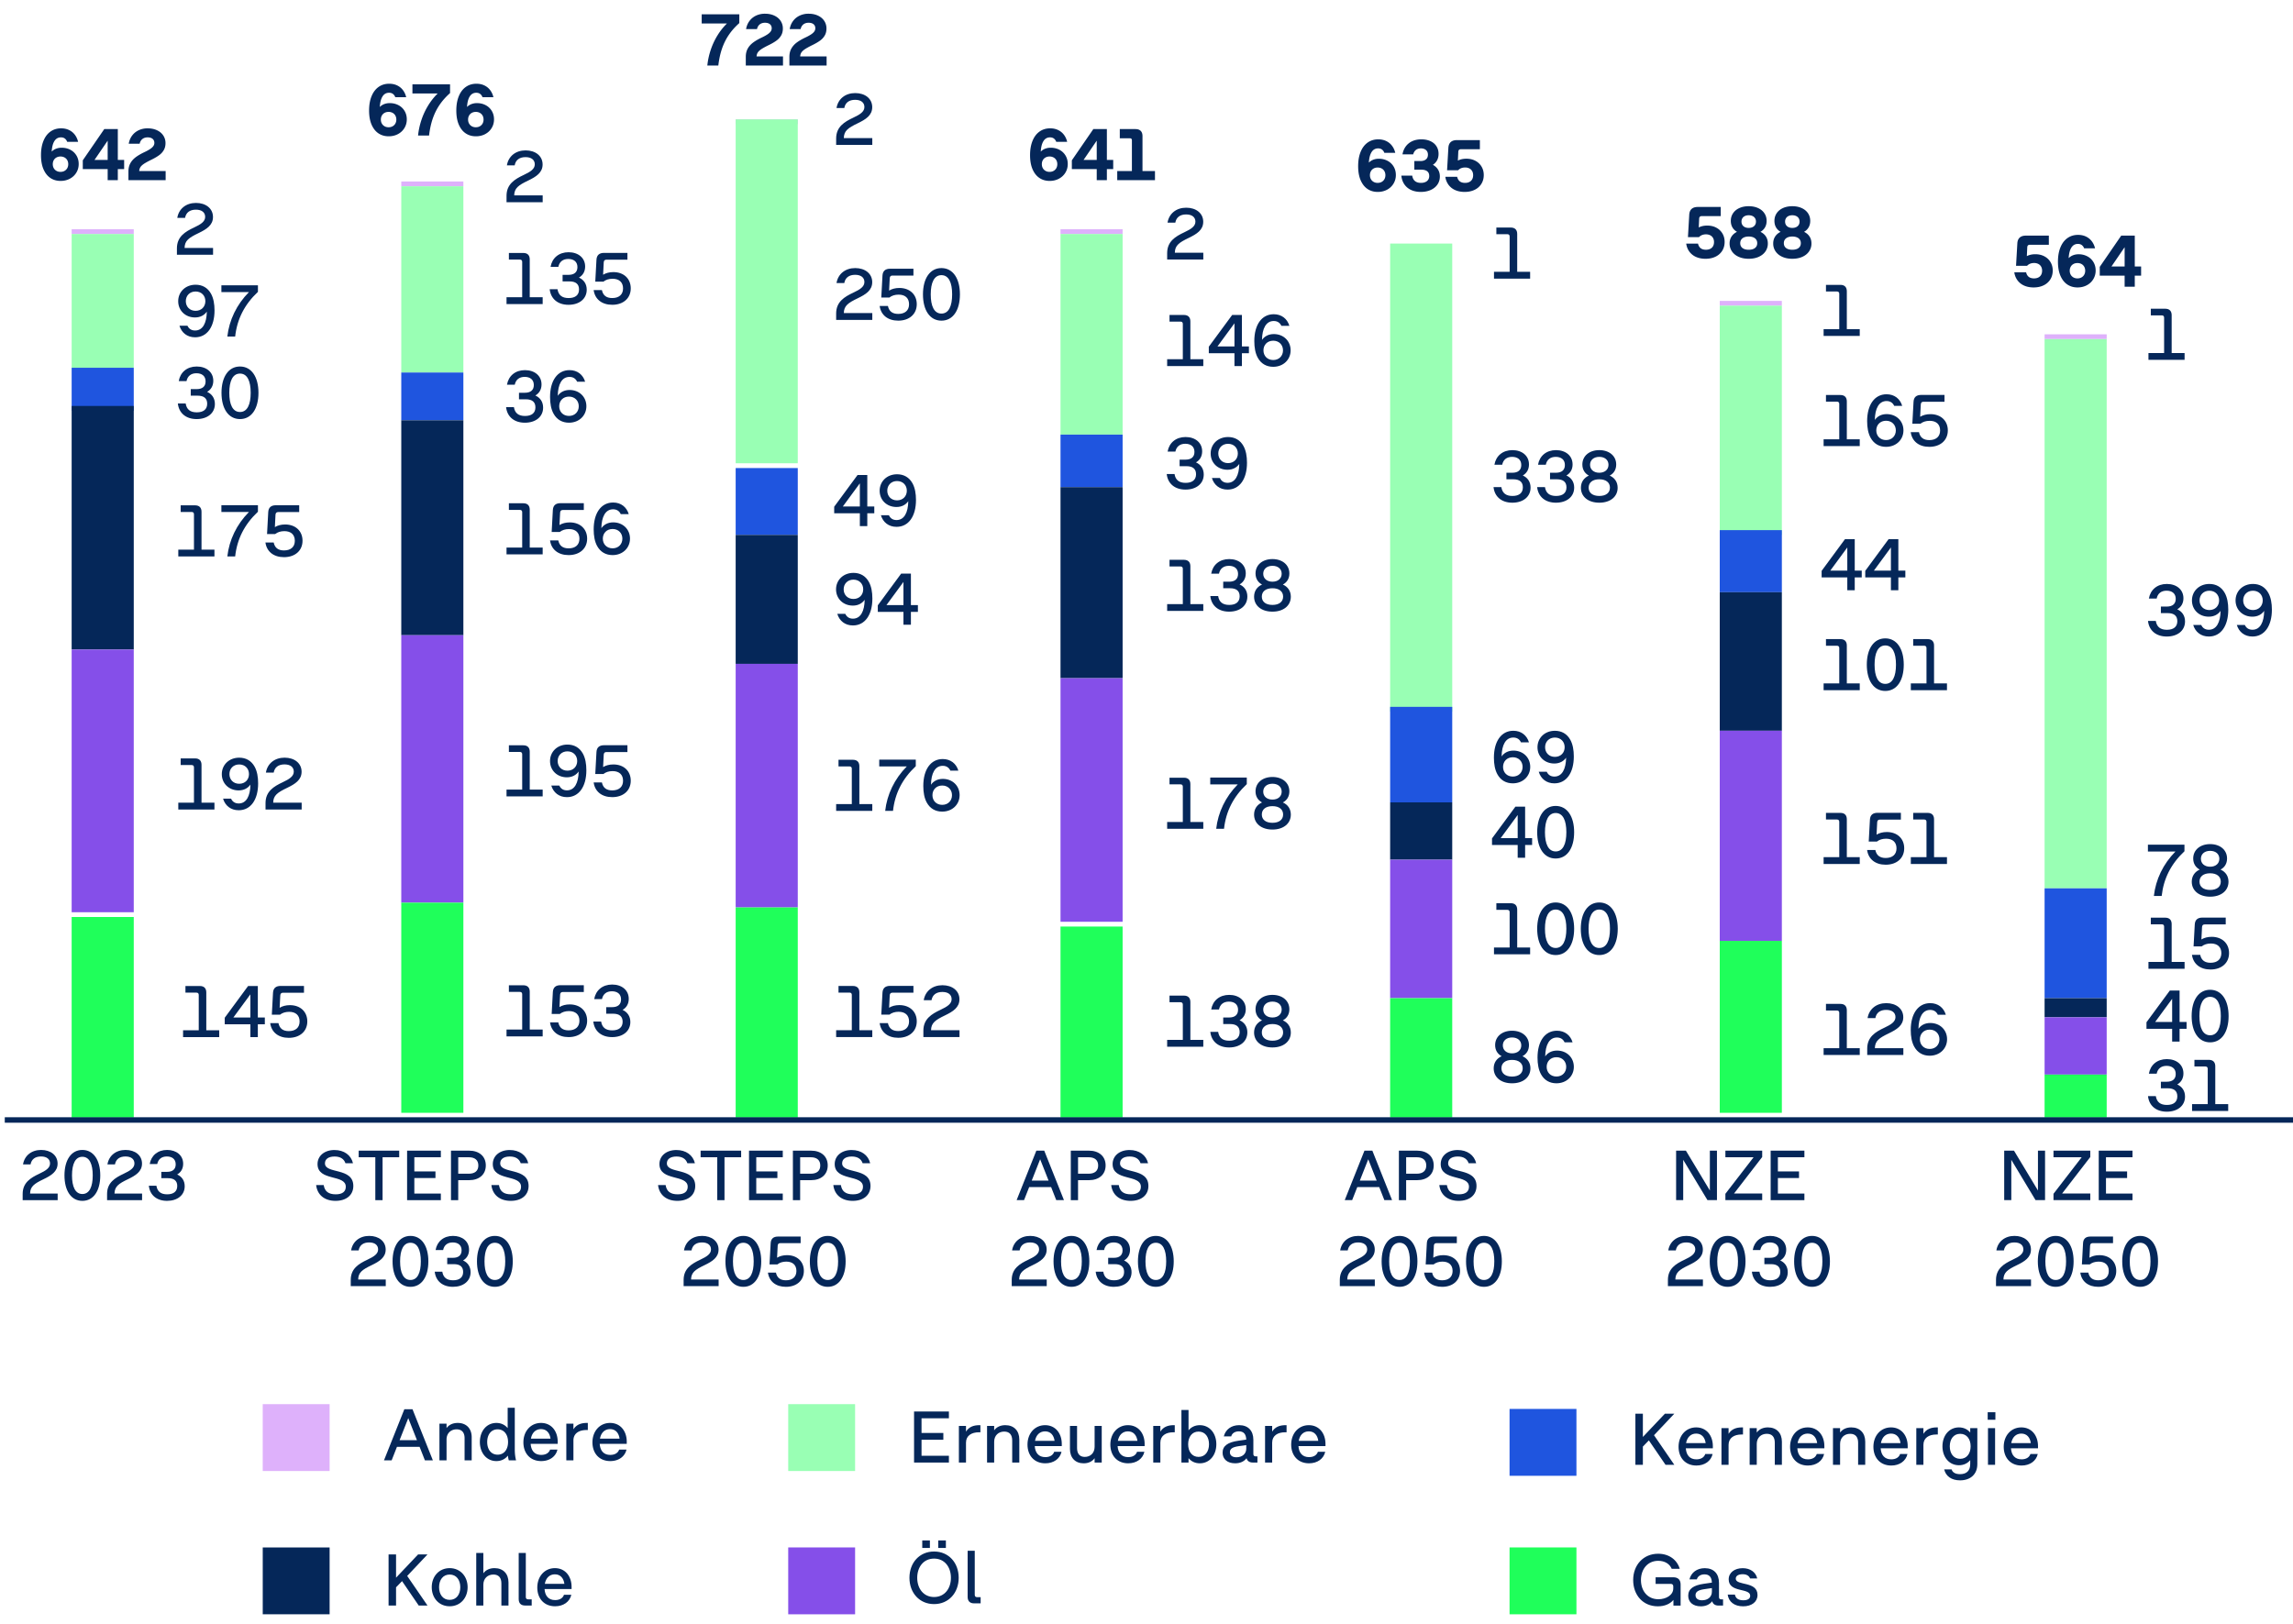 <svg xmlns="http://www.w3.org/2000/svg" width="480" height="340" viewBox="0 0 480 340"><g data-name="Grafik"><g fill="#deb1fb"><path d="M15 48h13v1H15zM84 38h13v1H84zM154 25h13v1h-13zM222 48h13v1h-13zM360 63h13v1h-13zM428 70h13v1h-13z"/></g><g fill="#99ffb4"><path d="M15 49h13v28H15zM84 39h13v39H84zM154 25h13v72h-13zM222 49h13v42h-13zM291 51h13v98h-13zM360 64h13v48h-13zM428 71h13v115h-13z"/></g><g fill="#1f55df"><path d="M15 77h13v9H15zM84 78h13v10H84zM154 98h13v14h-13zM222 91h13v11h-13zM291 148h13v20h-13zM360 111h13v13h-13zM428 186h13v23h-13z"/></g><g fill="#052759"><path d="M15 85h13v51H15zM84 88h13v45H84zM154 112h13v27h-13zM222 102h13v40h-13zM291 168h13v12h-13zM360 124h13v29h-13zM428 209h13v4h-13z"/></g><g fill="#854fe9"><path d="M15 136h13v55H15zM84 133h13v56H84zM154 139h13v51h-13zM222 142h13v51h-13zM291 180h13v29h-13zM360 153h13v44h-13zM428 213h13v12h-13z"/></g><g fill="#1fff5a"><path d="M15 192h13v42H15zM84 189h13v44H84zM154 190h13v44h-13zM222 194h13v40h-13zM291 209h13v25h-13zM360 197h13v36h-13zM428 225h13v9h-13z"/></g><path fill="none" stroke="#052759" stroke-miterlimit="10" stroke-width="1.147" d="M1 234.5h479"/><g fill="#052759"><path d="M179.994 107.471h-5.371v-1.372l4.891-6.644h2.039v6.589h1.465v1.427h-1.465v2.682h-1.559v-2.682zm0-1.427v-4.845l-3.559 4.845h3.559zM191.021 101.207c.512.938.723 2.132.723 3.473 0 3.403-1.535 5.628-4.07 5.628-1.65 0-2.83-.954-3.271-2.427h1.674c.295.644.83 1.008 1.598 1.008 1.604 0 2.418-1.55 2.457-3.953-.527.752-1.363 1.217-2.473 1.217-2.023 0-3.52-1.441-3.52-3.402 0-1.946 1.512-3.45 3.65-3.45 1.389 0 2.535.628 3.232 1.907zm-5.285 1.535c0 1.147.812 2.022 2.045 2.022 1.24 0 2.047-.875 2.047-2.022s-.807-2.023-2.047-2.023c-1.232 0-2.045.876-2.045 2.023z"/></g><g fill="#052759"><path d="M244.23 99.247h1.637c.201 1.256.961 1.853 2.324 1.853 1.404 0 2.18-.636 2.18-1.806 0-1.116-.684-1.683-1.992-1.683h-1.449v-1.372h1.24c1.178 0 1.867-.542 1.867-1.62 0-1.139-.791-1.705-1.914-1.705s-1.861.581-2.078 1.644h-1.627c.316-1.853 1.744-3.055 3.76-3.055s3.473 1.171 3.473 2.992c0 1.062-.482 1.846-1.295 2.318 1.008.449 1.627 1.325 1.627 2.534 0 1.931-1.572 3.163-3.812 3.163s-3.721-1.248-3.939-3.264zM260.312 93.41c.512.938.723 2.132.723 3.473 0 3.403-1.535 5.628-4.07 5.628-1.65 0-2.83-.954-3.271-2.427h1.674c.295.644.83 1.008 1.598 1.008 1.604 0 2.418-1.55 2.457-3.953-.527.752-1.363 1.217-2.473 1.217-2.023 0-3.52-1.441-3.52-3.402 0-1.946 1.512-3.45 3.65-3.45 1.389 0 2.535.628 3.232 1.907zm-5.285 1.535c0 1.147.812 2.022 2.045 2.022 1.24 0 2.047-.875 2.047-2.022s-.807-2.023-2.047-2.023c-1.232 0-2.045.876-2.045 2.023z"/></g><g fill="#052759"><path d="M105.939 85.242h1.637c.201 1.256.961 1.853 2.324 1.853 1.404 0 2.18-.636 2.18-1.806 0-1.116-.684-1.683-1.992-1.683h-1.449v-1.372h1.24c1.178 0 1.867-.542 1.867-1.62 0-1.139-.791-1.705-1.914-1.705s-1.861.581-2.078 1.644h-1.627c.316-1.853 1.744-3.055 3.76-3.055s3.473 1.171 3.473 2.992c0 1.062-.482 1.846-1.295 2.318 1.008.449 1.627 1.325 1.627 2.534 0 1.931-1.572 3.163-3.812 3.163s-3.721-1.248-3.939-3.264zM115.867 86.599c-.512-.938-.721-2.132-.721-3.473 0-3.402 1.535-5.628 4.07-5.628 1.65 0 2.828.954 3.271 2.427h-1.676c-.295-.644-.828-1.008-1.596-1.008-1.605 0-2.42 1.551-2.457 3.953.527-.752 1.363-1.217 2.473-1.217 2.023 0 3.518 1.441 3.518 3.403 0 1.945-1.51 3.449-3.65 3.449-1.387 0-2.535-.628-3.232-1.907zm5.287-1.535c0-1.147-.814-2.023-2.047-2.023-1.24 0-2.047.876-2.047 2.023s.807 2.022 2.047 2.022c1.232 0 2.047-.876 2.047-2.022z"/></g><g fill="#052759"><path d="M37.23 84.482h1.637c.201 1.256.961 1.853 2.324 1.853 1.404 0 2.18-.636 2.18-1.806 0-1.116-.684-1.683-1.992-1.683H39.93v-1.372h1.24c1.178 0 1.867-.542 1.867-1.62 0-1.139-.791-1.705-1.914-1.705s-1.861.581-2.078 1.644h-1.627c.316-1.853 1.744-3.055 3.76-3.055s3.473 1.171 3.473 2.992c0 1.062-.482 1.846-1.295 2.318 1.008.449 1.627 1.325 1.627 2.534 0 1.931-1.572 3.163-3.812 3.163s-3.721-1.248-3.939-3.264zM46.367 82.242c0-3.317 1.459-5.504 3.869-5.504s3.867 2.187 3.867 5.504-1.449 5.504-3.867 5.504-3.869-2.187-3.869-5.504zm6.11 0c0-2.465-.713-4.022-2.24-4.022-1.52 0-2.24 1.558-2.24 4.022s.721 4.023 2.24 4.023c1.527 0 2.24-1.559 2.24-4.023z"/></g><g fill="#052759"><path d="M40.123 107.195H37.82v-1.388h3.016c.875 0 1.348.473 1.348 1.349v7.922h2.707v1.427h-7.566v-1.427h3.279v-7.402c0-.31-.17-.48-.48-.48zM52.111 107.203h-5.766v-1.426h7.65v1.371c-2.822 2.651-4.365 5.705-4.768 9.356H47.59c.389-3.434 1.932-6.682 4.52-9.302zM55.561 113.583h1.729c.232 1.124.953 1.666 2.162 1.666 1.418 0 2.264-.736 2.264-2.016s-.799-2.022-2.193-2.022c-.768 0-1.441.217-1.916.604h-1.705l.248-4.589c.055-.984.613-1.435 1.598-1.435h4.883v1.427h-4.402c-.365 0-.535.193-.559.558l-.131 2.589c.564-.349 1.301-.55 2.146-.55 2.178 0 3.643 1.372 3.643 3.403 0 2.069-1.557 3.441-3.875 3.441-2.17 0-3.627-1.163-3.891-3.077z"/></g><g fill="#052759"><path d="M40.123 160.183H37.82v-1.388h3.016c.875 0 1.348.473 1.348 1.349v7.922h2.707v1.427h-7.566v-1.427h3.279v-7.402c0-.31-.17-.48-.48-.48zM53.312 160.547c.512.938.723 2.132.723 3.473 0 3.403-1.535 5.628-4.07 5.628-1.65 0-2.83-.954-3.271-2.427h1.674c.295.644.83 1.008 1.598 1.008 1.604 0 2.418-1.55 2.457-3.953-.527.752-1.363 1.217-2.473 1.217-2.023 0-3.52-1.441-3.52-3.402 0-1.946 1.512-3.45 3.65-3.45 1.389 0 2.535.628 3.232 1.907zm-5.285 1.535c0 1.147.812 2.022 2.045 2.022 1.24 0 2.047-.875 2.047-2.022s-.807-2.023-2.047-2.023c-1.232 0-2.045.876-2.045 2.023zM59.172 163.787c1.418-.667 2.326-1.248 2.326-2.225 0-.931-.705-1.512-1.938-1.512-1.271 0-2.07.597-2.271 1.721H55.66c.311-1.898 1.83-3.132 3.914-3.132s3.559 1.179 3.559 2.946c0 1.721-1.348 2.565-3.023 3.372-2.068.992-2.891 1.597-2.922 3.107h5.961v1.427h-7.564v-1.341c0-2.435 1.705-3.48 3.588-4.364z"/></g><g fill="#052759"><path d="M41.123 207.838H38.82v-1.388h3.016c.875 0 1.348.473 1.348 1.349v7.922h2.707v1.427h-7.566v-1.427h3.279v-7.402c0-.31-.17-.48-.48-.48zM52.414 214.466h-5.371v-1.372l4.891-6.644h2.039v6.589h1.465v1.427h-1.465v2.682h-1.559v-2.682zm0-1.427v-4.845l-3.559 4.845h3.559zM56.561 214.226h1.729c.232 1.124.953 1.666 2.162 1.666 1.418 0 2.264-.736 2.264-2.016s-.799-2.022-2.193-2.022c-.768 0-1.441.217-1.916.604h-1.705l.248-4.589c.055-.984.613-1.435 1.598-1.435h4.883v1.427h-4.402c-.365 0-.535.193-.559.558l-.131 2.589c.564-.349 1.301-.55 2.146-.55 2.178 0 3.643 1.372 3.643 3.403 0 2.069-1.557 3.441-3.875 3.441-2.17 0-3.627-1.163-3.891-3.077z"/></g><g fill="#052759"><path d="M178.623 61.277c1.418-.667 2.324-1.248 2.324-2.225 0-.931-.705-1.512-1.938-1.512-1.271 0-2.07.597-2.271 1.721h-1.627c.311-1.898 1.828-3.132 3.914-3.132s3.559 1.179 3.559 2.946c0 1.721-1.35 2.565-3.023 3.372-2.07.992-2.893 1.597-2.922 3.107h5.961v1.427h-7.566V65.64c0-2.435 1.705-3.48 3.59-4.364zM184.139 64.061h1.729c.232 1.124.953 1.666 2.162 1.666 1.42 0 2.264-.736 2.264-2.016s-.797-2.022-2.193-2.022c-.768 0-1.441.217-1.914.604h-1.705l.248-4.589c.055-.984.611-1.435 1.596-1.435h4.885v1.427h-4.404c-.363 0-.533.193-.557.558l-.133 2.589c.566-.349 1.303-.55 2.148-.55 2.178 0 3.643 1.372 3.643 3.403 0 2.069-1.559 3.441-3.877 3.441-2.17 0-3.627-1.163-3.891-3.077zM193.207 61.634c0-3.317 1.457-5.504 3.867-5.504s3.869 2.187 3.869 5.504-1.449 5.504-3.869 5.504-3.867-2.187-3.867-5.504zm6.107 0c0-2.465-.713-4.022-2.24-4.022-1.52 0-2.24 1.558-2.24 4.022s.721 4.023 2.24 4.023c1.527 0 2.24-1.559 2.24-4.023z"/></g><g fill="#052759"><path d="M181.893 121.853c.512.938.723 2.132.723 3.473 0 3.403-1.535 5.628-4.07 5.628-1.65 0-2.83-.954-3.271-2.427h1.674c.295.644.83 1.008 1.598 1.008 1.604 0 2.418-1.55 2.457-3.953-.527.752-1.363 1.217-2.473 1.217-2.023 0-3.52-1.441-3.52-3.402 0-1.946 1.512-3.45 3.65-3.45 1.389 0 2.535.628 3.232 1.907zm-5.286 1.535c0 1.147.812 2.022 2.045 2.022 1.24 0 2.047-.875 2.047-2.022s-.807-2.023-2.047-2.023c-1.232 0-2.045.876-2.045 2.023zM189.123 128.117h-5.371v-1.372l4.891-6.644h2.039v6.589h1.465v1.427h-1.465v2.682h-1.559v-2.682zm0-1.427v-4.845l-3.559 4.845h3.559z"/></g><g fill="#052759"><path d="M177.832 160.471h-2.303v-1.388h3.016c.875 0 1.348.473 1.348 1.349v7.922h2.707v1.427h-7.566v-1.427h3.279v-7.402c0-.31-.17-.48-.48-.48zM189.82 160.479h-5.766v-1.426h7.65v1.371c-2.822 2.651-4.365 5.705-4.768 9.356h-1.637c.389-3.434 1.932-6.682 4.52-9.302zM193.998 168.029c-.512-.938-.721-2.132-.721-3.473 0-3.402 1.533-5.628 4.068-5.628 1.652 0 2.83.954 3.271 2.427h-1.674c-.295-.644-.83-1.008-1.598-1.008-1.604 0-2.418 1.551-2.457 3.953.527-.752 1.365-1.217 2.473-1.217 2.023 0 3.52 1.441 3.52 3.403 0 1.945-1.512 3.449-3.65 3.449-1.389 0-2.535-.628-3.232-1.907zm5.285-1.534c0-1.147-.812-2.023-2.045-2.023-1.24 0-2.047.876-2.047 2.023s.807 2.022 2.047 2.022c1.232 0 2.045-.876 2.045-2.022z"/></g><g fill="#052759"><path d="M177.832 207.828h-2.303v-1.388h3.016c.875 0 1.348.473 1.348 1.349v7.922h2.707v1.427h-7.566v-1.427h3.279v-7.402c0-.31-.17-.48-.48-.48zM184.139 214.215h1.729c.232 1.124.953 1.666 2.162 1.666 1.42 0 2.264-.736 2.264-2.016s-.797-2.022-2.193-2.022c-.768 0-1.441.217-1.914.604h-1.705l.248-4.589c.055-.984.611-1.435 1.596-1.435h4.885v1.427h-4.404c-.363 0-.533.193-.557.558l-.133 2.589c.566-.349 1.303-.55 2.148-.55 2.178 0 3.643 1.372 3.643 3.403 0 2.069-1.559 3.441-3.877 3.441-2.17 0-3.627-1.163-3.891-3.077zM196.881 211.432c1.418-.667 2.326-1.248 2.326-2.225 0-.931-.705-1.512-1.938-1.512-1.271 0-2.07.597-2.271 1.721h-1.629c.311-1.898 1.83-3.132 3.914-3.132s3.559 1.179 3.559 2.946c0 1.721-1.348 2.565-3.023 3.372-2.068.992-2.891 1.597-2.922 3.107h5.961v1.427h-7.564v-1.341c0-2.435 1.705-3.48 3.588-4.364z"/></g><g fill="#052759"><path d="M247.123 67.336h-2.303v-1.388h3.016c.875 0 1.348.473 1.348 1.349v7.922h2.707v1.427h-7.566v-1.427h3.279v-7.402c0-.31-.17-.48-.48-.48zM258.414 73.964h-5.371v-1.372l4.891-6.644h2.039v6.589h1.465v1.427h-1.465v2.682h-1.559v-2.682zm0-1.427v-4.845l-3.559 4.845h3.559zM263.289 74.894c-.512-.938-.721-2.132-.721-3.473 0-3.402 1.533-5.628 4.068-5.628 1.652 0 2.83.954 3.271 2.427h-1.674c-.295-.644-.83-1.008-1.598-1.008-1.604 0-2.418 1.551-2.457 3.953.527-.752 1.365-1.217 2.473-1.217 2.023 0 3.52 1.441 3.52 3.403 0 1.945-1.512 3.449-3.65 3.449-1.389 0-2.535-.628-3.232-1.907zm5.285-1.535c0-1.147-.812-2.023-2.045-2.023-1.24 0-2.047.876-2.047 2.023s.807 2.022 2.047 2.022c1.232 0 2.045-.876 2.045-2.022z"/></g><g fill="#052759"><path d="M247.123 118.602h-2.303v-1.388h3.016c.875 0 1.348.473 1.348 1.349v7.922h2.707v1.427h-7.566v-1.427h3.279v-7.402c0-.31-.17-.48-.48-.48zM253.359 124.803h1.637c.201 1.256.961 1.853 2.324 1.853 1.404 0 2.18-.636 2.18-1.806 0-1.116-.684-1.683-1.992-1.683h-1.449v-1.372h1.24c1.178 0 1.867-.542 1.867-1.62 0-1.139-.791-1.705-1.914-1.705s-1.861.581-2.078 1.644h-1.627c.316-1.853 1.744-3.055 3.76-3.055s3.473 1.171 3.473 2.992c0 1.062-.482 1.846-1.295 2.318 1.008.449 1.627 1.325 1.627 2.534 0 1.931-1.572 3.163-3.812 3.163s-3.721-1.248-3.939-3.264zM262.521 124.935c0-1.179.619-2.077 1.666-2.542-.867-.466-1.363-1.271-1.363-2.326 0-1.782 1.449-3.008 3.541-3.008s3.543 1.226 3.543 3.008c0 1.055-.488 1.86-1.363 2.326 1.053.465 1.666 1.363 1.666 2.542 0 1.876-1.535 3.132-3.846 3.132s-3.844-1.256-3.844-3.132zm6.077-.016c0-1.093-.844-1.752-2.232-1.752s-2.225.659-2.225 1.752c0 1.085.838 1.736 2.225 1.736s2.232-.651 2.232-1.736zm-.301-4.79c0-1-.768-1.659-1.932-1.659-1.154 0-1.93.659-1.93 1.659s.775 1.666 1.93 1.666c1.164 0 1.932-.666 1.932-1.666z"/></g><g fill="#052759"><path d="M247.123 164.225h-2.303v-1.388h3.016c.875 0 1.348.473 1.348 1.349v7.922h2.707v1.427h-7.566v-1.427h3.279v-7.402c0-.31-.17-.48-.48-.48zM259.111 164.233h-5.766v-1.426h7.65v1.371c-2.822 2.651-4.365 5.705-4.768 9.356h-1.637c.389-3.434 1.932-6.682 4.52-9.302zM262.521 170.558c0-1.179.619-2.077 1.666-2.542-.867-.466-1.363-1.271-1.363-2.326 0-1.782 1.449-3.008 3.541-3.008s3.543 1.226 3.543 3.008c0 1.055-.488 1.86-1.363 2.326 1.053.465 1.666 1.363 1.666 2.542 0 1.876-1.535 3.132-3.846 3.132s-3.844-1.256-3.844-3.132zm6.077-.016c0-1.093-.844-1.752-2.232-1.752s-2.225.659-2.225 1.752c0 1.085.838 1.736 2.225 1.736s2.232-.651 2.232-1.736zm-.301-4.79c0-1-.768-1.659-1.932-1.659-1.154 0-1.93.659-1.93 1.659s.775 1.666 1.93 1.666c1.164 0 1.932-.666 1.932-1.666z"/></g><g fill="#052759"><path d="M108.832 106.762h-2.303v-1.388h3.016c.875 0 1.348.473 1.348 1.349v7.922h2.707v1.427h-7.566v-1.427h3.279v-7.402c0-.31-.17-.48-.48-.48zM115.139 113.149h1.729c.232 1.124.953 1.666 2.162 1.666 1.42 0 2.264-.736 2.264-2.016s-.797-2.022-2.193-2.022c-.768 0-1.441.217-1.914.604h-1.705l.248-4.589c.055-.984.611-1.435 1.596-1.435h4.885v1.427h-4.404c-.363 0-.533.193-.557.558l-.133 2.589c.566-.349 1.303-.55 2.148-.55 2.178 0 3.643 1.372 3.643 3.403 0 2.069-1.559 3.441-3.877 3.441-2.17 0-3.627-1.163-3.891-3.077zM124.998 114.319c-.512-.938-.721-2.132-.721-3.473 0-3.402 1.533-5.628 4.068-5.628 1.652 0 2.83.954 3.271 2.427h-1.674c-.295-.644-.83-1.008-1.598-1.008-1.604 0-2.418 1.551-2.457 3.953.527-.752 1.365-1.217 2.473-1.217 2.023 0 3.52 1.441 3.52 3.403 0 1.945-1.512 3.449-3.65 3.449-1.389 0-2.535-.628-3.232-1.907zm5.285-1.534c0-1.147-.812-2.023-2.045-2.023-1.24 0-2.047.876-2.047 2.023s.807 2.022 2.047 2.022c1.232 0 2.045-.876 2.045-2.022z"/></g><g fill="#052759"><path d="M108.832 157.439h-2.303v-1.388h3.016c.875 0 1.348.473 1.348 1.349v7.922h2.707v1.427h-7.566v-1.427h3.279v-7.402c0-.31-.17-.48-.48-.48zM122.021 157.804c.512.938.723 2.132.723 3.473 0 3.403-1.535 5.628-4.07 5.628-1.65 0-2.83-.954-3.271-2.427h1.674c.295.644.83 1.008 1.598 1.008 1.604 0 2.418-1.55 2.457-3.953-.527.752-1.363 1.217-2.473 1.217-2.023 0-3.52-1.441-3.52-3.402 0-1.946 1.512-3.45 3.65-3.45 1.389 0 2.535.628 3.232 1.907zm-5.285 1.535c0 1.147.812 2.022 2.045 2.022 1.24 0 2.047-.875 2.047-2.022s-.807-2.023-2.047-2.023c-1.232 0-2.045.876-2.045 2.023zM124.27 163.827h1.729c.232 1.124.953 1.666 2.162 1.666 1.418 0 2.264-.736 2.264-2.016s-.799-2.022-2.193-2.022c-.768 0-1.441.217-1.916.604h-1.705l.248-4.589c.055-.984.613-1.435 1.598-1.435h4.883v1.427h-4.402c-.365 0-.535.193-.559.558l-.131 2.589c.564-.349 1.301-.55 2.146-.55 2.178 0 3.643 1.372 3.643 3.403 0 2.069-1.557 3.441-3.875 3.441-2.17 0-3.627-1.163-3.891-3.077z"/></g><g fill="#052759"><path d="M108.832 207.684h-2.303v-1.388h3.016c.875 0 1.348.473 1.348 1.349v7.922h2.707v1.427h-7.566v-1.427h3.279v-7.402c0-.31-.17-.48-.48-.48zM115.139 214.071h1.729c.232 1.124.953 1.666 2.162 1.666 1.42 0 2.264-.736 2.264-2.016s-.797-2.022-2.193-2.022c-.768 0-1.441.217-1.914.604h-1.705l.248-4.589c.055-.984.611-1.435 1.596-1.435h4.885v1.427h-4.404c-.363 0-.533.193-.557.558l-.133 2.589c.566-.349 1.303-.55 2.148-.55 2.178 0 3.643 1.372 3.643 3.403 0 2.069-1.559 3.441-3.877 3.441-2.17 0-3.627-1.163-3.891-3.077zM124.199 213.885h1.635c.203 1.256.961 1.853 2.326 1.853 1.402 0 2.178-.636 2.178-1.806 0-1.116-.682-1.683-1.992-1.683h-1.449v-1.372h1.24c1.178 0 1.869-.542 1.869-1.62 0-1.139-.791-1.705-1.916-1.705s-1.859.581-2.076 1.644h-1.629c.318-1.853 1.744-3.055 3.76-3.055s3.473 1.171 3.473 2.992c0 1.062-.48 1.846-1.295 2.318 1.008.449 1.629 1.325 1.629 2.534 0 1.931-1.574 3.163-3.814 3.163s-3.721-1.248-3.938-3.264z"/></g><g fill="#052759"><path d="M108.832 54.353h-2.303v-1.388h3.016c.875 0 1.348.473 1.348 1.349v7.922h2.707v1.427h-7.566v-1.427h3.279v-7.402c0-.31-.17-.48-.48-.48zM115.068 60.554h1.637c.201 1.256.961 1.853 2.324 1.853 1.404 0 2.18-.636 2.18-1.806 0-1.116-.684-1.683-1.992-1.683h-1.449v-1.372h1.24c1.178 0 1.867-.542 1.867-1.62 0-1.139-.791-1.705-1.914-1.705s-1.861.581-2.078 1.644h-1.627c.316-1.853 1.744-3.055 3.76-3.055s3.473 1.171 3.473 2.992c0 1.062-.482 1.846-1.295 2.318 1.008.449 1.627 1.325 1.627 2.534 0 1.931-1.572 3.163-3.812 3.163s-3.721-1.248-3.939-3.264zM124.27 60.74h1.729c.232 1.124.953 1.666 2.162 1.666 1.418 0 2.264-.736 2.264-2.016s-.799-2.022-2.193-2.022c-.768 0-1.441.217-1.916.604h-1.705l.248-4.589c.055-.984.613-1.435 1.598-1.435h4.883v1.427h-4.402c-.365 0-.535.193-.559.558l-.131 2.589c.564-.349 1.301-.55 2.146-.55 2.178 0 3.643 1.372 3.643 3.403 0 2.069-1.557 3.441-3.875 3.441-2.17 0-3.627-1.163-3.891-3.077z"/></g><path d="M109.623 36.636c1.418-.667 2.324-1.248 2.324-2.225 0-.931-.705-1.512-1.938-1.512-1.271 0-2.07.597-2.271 1.721h-1.627c.311-1.898 1.828-3.132 3.914-3.132s3.559 1.179 3.559 2.946c0 1.721-1.35 2.565-3.023 3.372-2.07.992-2.893 1.597-2.922 3.107h5.961v1.427h-7.566v-1.341c0-2.435 1.705-3.48 3.59-4.364zM178.623 24.636c1.418-.667 2.324-1.248 2.324-2.225 0-.931-.705-1.512-1.938-1.512-1.271 0-2.07.597-2.271 1.721h-1.627c.311-1.898 1.828-3.132 3.914-3.132s3.559 1.179 3.559 2.946c0 1.721-1.35 2.565-3.023 3.372-2.07.992-2.893 1.597-2.922 3.107h5.961v1.427h-7.566v-1.341c0-2.435 1.705-3.48 3.59-4.364zM247.914 48.636c1.418-.667 2.324-1.248 2.324-2.225 0-.931-.705-1.512-1.938-1.512-1.271 0-2.07.597-2.271 1.721h-1.627c.311-1.898 1.828-3.132 3.914-3.132s3.559 1.179 3.559 2.946c0 1.721-1.35 2.565-3.023 3.372-2.07.992-2.893 1.597-2.922 3.107h5.961v1.427h-7.566v-1.341c0-2.435 1.705-3.48 3.59-4.364zM315.537 49.031h-2.301v-1.388h3.014c.877 0 1.35.473 1.35 1.349v7.922h2.705v1.427h-7.564v-1.427h3.277v-7.402c0-.31-.17-.48-.48-.48zM40.623 47.636c1.418-.667 2.324-1.248 2.324-2.225 0-.931-.705-1.512-1.938-1.512-1.271 0-2.07.597-2.271 1.721h-1.627c.311-1.898 1.828-3.132 3.914-3.132s3.559 1.179 3.559 2.946c0 1.721-1.35 2.565-3.023 3.372-2.07.992-2.893 1.597-2.922 3.107H44.6v1.427h-7.566v-1.341c0-2.435 1.705-3.48 3.59-4.364z" fill="#052759"/><g fill="#052759"><path d="M313.445 162.109c-.512-.938-.721-2.132-.721-3.473 0-3.402 1.533-5.628 4.068-5.628 1.652 0 2.83.954 3.271 2.427h-1.674c-.295-.644-.83-1.008-1.598-1.008-1.604 0-2.418 1.551-2.457 3.953.527-.752 1.365-1.217 2.473-1.217 2.023 0 3.52 1.441 3.52 3.403 0 1.945-1.512 3.449-3.65 3.449-1.389 0-2.535-.628-3.232-1.907zm5.285-1.534c0-1.147-.812-2.023-2.045-2.023-1.24 0-2.047.876-2.047 2.023s.807 2.022 2.047 2.022c1.232 0 2.045-.876 2.045-2.022zM328.729 154.916c.512.938.721 2.132.721 3.473 0 3.403-1.535 5.628-4.07 5.628-1.65 0-2.828-.954-3.27-2.427h1.674c.295.644.83 1.008 1.596 1.008 1.605 0 2.42-1.55 2.459-3.953-.527.752-1.365 1.217-2.473 1.217-2.023 0-3.52-1.441-3.52-3.402 0-1.946 1.512-3.45 3.65-3.45 1.387 0 2.535.628 3.232 1.907zm-5.288 1.535c0 1.147.814 2.022 2.047 2.022 1.24 0 2.047-.875 2.047-2.022s-.807-2.023-2.047-2.023c-1.232 0-2.047.876-2.047 2.023z"/></g><g fill="#052759"><path d="M317.701 176.917h-5.373v-1.372l4.893-6.644h2.037v6.589h1.465v1.427h-1.465v2.682h-1.557v-2.682zm0-1.427v-4.845l-3.559 4.845h3.559zM321.783 174.25c0-3.317 1.457-5.504 3.867-5.504s3.869 2.187 3.869 5.504-1.449 5.504-3.869 5.504-3.867-2.187-3.867-5.504zm6.108 0c0-2.465-.713-4.022-2.24-4.022-1.52 0-2.24 1.558-2.24 4.022s.721 4.023 2.24 4.023c1.527 0 2.24-1.559 2.24-4.023z"/></g><g fill="#052759"><path d="M315.537 190.502h-2.301v-1.388h3.014c.877 0 1.35.473 1.35 1.349v7.922h2.705v1.427h-7.564v-1.427h3.277v-7.402c0-.31-.17-.48-.48-.48zM321.783 194.463c0-3.317 1.457-5.504 3.867-5.504s3.869 2.187 3.869 5.504-1.449 5.504-3.869 5.504-3.867-2.187-3.867-5.504zm6.108 0c0-2.465-.713-4.022-2.24-4.022-1.52 0-2.24 1.558-2.24 4.022s.721 4.023 2.24 4.023c1.527 0 2.24-1.559 2.24-4.023zM330.912 194.463c0-3.317 1.459-5.504 3.869-5.504s3.867 2.187 3.867 5.504-1.449 5.504-3.867 5.504-3.869-2.187-3.869-5.504zm6.109 0c0-2.465-.713-4.022-2.24-4.022-1.52 0-2.24 1.558-2.24 4.022s.721 4.023 2.24 4.023c1.527 0 2.24-1.559 2.24-4.023z"/></g><g fill="#052759"><path d="M312.678 223.689c0-1.179.619-2.077 1.666-2.542-.867-.466-1.363-1.271-1.363-2.326 0-1.782 1.449-3.008 3.541-3.008s3.543 1.226 3.543 3.008c0 1.055-.488 1.86-1.363 2.326 1.053.465 1.666 1.363 1.666 2.542 0 1.876-1.535 3.132-3.846 3.132s-3.844-1.256-3.844-3.132zm6.076-.015c0-1.093-.844-1.752-2.232-1.752s-2.225.659-2.225 1.752c0 1.085.838 1.736 2.225 1.736s2.232-.651 2.232-1.736zm-.301-4.79c0-1-.768-1.659-1.932-1.659-1.154 0-1.93.659-1.93 1.659s.775 1.666 1.93 1.666c1.164 0 1.932-.666 1.932-1.666zM322.574 224.914c-.512-.938-.721-2.132-.721-3.473 0-3.402 1.533-5.628 4.068-5.628 1.652 0 2.83.954 3.271 2.427h-1.674c-.295-.644-.83-1.008-1.598-1.008-1.604 0-2.418 1.551-2.457 3.953.527-.752 1.365-1.217 2.473-1.217 2.023 0 3.52 1.441 3.52 3.403 0 1.945-1.512 3.449-3.65 3.449-1.389 0-2.535-.628-3.232-1.907zm5.285-1.534c0-1.147-.812-2.023-2.045-2.023-1.24 0-2.047.876-2.047 2.023s.807 2.022 2.047 2.022c1.232 0 2.045-.876 2.045-2.022z"/></g><g fill="#052759"><path d="M312.646 101.99h1.635c.203 1.256.963 1.853 2.326 1.853 1.402 0 2.178-.636 2.178-1.806 0-1.116-.682-1.683-1.992-1.683h-1.449v-1.372h1.24c1.178 0 1.869-.542 1.869-1.62 0-1.139-.791-1.705-1.916-1.705s-1.859.581-2.076 1.644h-1.629c.318-1.853 1.744-3.055 3.76-3.055s3.473 1.171 3.473 2.992c0 1.062-.48 1.846-1.295 2.318 1.008.449 1.629 1.325 1.629 2.534 0 1.931-1.574 3.163-3.814 3.163s-3.721-1.248-3.938-3.264zM321.775 101.99h1.635c.203 1.256.963 1.853 2.326 1.853 1.402 0 2.178-.636 2.178-1.806 0-1.116-.682-1.683-1.992-1.683h-1.449v-1.372h1.24c1.178 0 1.869-.542 1.869-1.62 0-1.139-.791-1.705-1.916-1.705s-1.859.581-2.076 1.644h-1.629c.318-1.853 1.744-3.055 3.76-3.055s3.473 1.171 3.473 2.992c0 1.062-.48 1.846-1.295 2.318 1.008.449 1.629 1.325 1.629 2.534 0 1.931-1.574 3.163-3.814 3.163s-3.721-1.248-3.938-3.264zM330.936 102.122c0-1.179.621-2.077 1.668-2.542-.869-.466-1.365-1.271-1.365-2.326 0-1.782 1.449-3.008 3.543-3.008s3.543 1.226 3.543 3.008c0 1.055-.488 1.86-1.365 2.326 1.055.465 1.666 1.363 1.666 2.542 0 1.876-1.533 3.132-3.844 3.132s-3.846-1.256-3.846-3.132zm6.078-.016c0-1.093-.846-1.752-2.232-1.752s-2.225.659-2.225 1.752c0 1.085.836 1.736 2.225 1.736s2.232-.651 2.232-1.736zm-.303-4.79c0-1-.768-1.659-1.93-1.659-1.154 0-1.93.659-1.93 1.659s.775 1.666 1.93 1.666c1.162 0 1.93-.666 1.93-1.666z"/></g><g fill="#052759"><path d="M44.184 61.521c.512.938.723 2.132.723 3.473 0 3.403-1.535 5.628-4.07 5.628-1.65 0-2.83-.954-3.271-2.427h1.674c.295.644.83 1.008 1.598 1.008 1.604 0 2.418-1.55 2.457-3.953-.527.752-1.363 1.217-2.473 1.217-2.023 0-3.52-1.441-3.52-3.402 0-1.946 1.512-3.45 3.65-3.45 1.389 0 2.535.628 3.232 1.907zm-5.286 1.535c0 1.147.812 2.022 2.045 2.022 1.24 0 2.047-.875 2.047-2.022s-.807-2.023-2.047-2.023c-1.232 0-2.045.876-2.045 2.023zM52.111 61.164h-5.766v-1.426h7.65v1.371c-2.822 2.651-4.365 5.705-4.768 9.356H47.59c.389-3.434 1.932-6.682 4.52-9.302z"/></g><g fill="#052759"><path d="M247.123 209.849h-2.303v-1.388h3.016c.875 0 1.348.473 1.348 1.349v7.922h2.707v1.427h-7.566v-1.427h3.279v-7.402c0-.31-.17-.48-.48-.48zM253.359 216.05h1.637c.201 1.256.961 1.853 2.324 1.853 1.404 0 2.18-.636 2.18-1.806 0-1.116-.684-1.683-1.992-1.683h-1.449v-1.372h1.24c1.178 0 1.867-.542 1.867-1.62 0-1.139-.791-1.705-1.914-1.705s-1.861.581-2.078 1.644h-1.627c.316-1.853 1.744-3.055 3.76-3.055s3.473 1.171 3.473 2.992c0 1.062-.482 1.846-1.295 2.318 1.008.449 1.627 1.325 1.627 2.534 0 1.931-1.572 3.163-3.812 3.163s-3.721-1.248-3.939-3.264zM262.521 216.182c0-1.179.619-2.077 1.666-2.542-.867-.466-1.363-1.271-1.363-2.326 0-1.782 1.449-3.008 3.541-3.008s3.543 1.226 3.543 3.008c0 1.055-.488 1.86-1.363 2.326 1.053.465 1.666 1.363 1.666 2.542 0 1.876-1.535 3.132-3.846 3.132s-3.844-1.256-3.844-3.132zm6.077-.016c0-1.093-.844-1.752-2.232-1.752s-2.225.659-2.225 1.752c0 1.085.838 1.736 2.225 1.736s2.232-.651 2.232-1.736zm-.301-4.79c0-1-.768-1.659-1.932-1.659-1.154 0-1.93.659-1.93 1.659s.775 1.666 1.93 1.666c1.164 0 1.932-.666 1.932-1.666z"/></g><g fill="#052759"><path d="M10.689 37.354c-.578-.349-1.047-.861-1.402-1.538-.471-.873-.705-1.984-.705-3.333 0-1.146.172-2.143.516-2.987.342-.845.83-1.493 1.465-1.945.633-.452 1.375-.678 2.227-.678.615 0 1.166.116 1.654.349s.895.561 1.217.984c.324.423.553.919.688 1.487h-2.287c-.107-.294-.271-.522-.488-.686s-.488-.244-.814-.244c-.584 0-1.037.255-1.363.764s-.516 1.246-.574 2.212a2.59 2.59 0 01.92-.601 3.202 3.202 0 011.166-.205c.672 0 1.279.144 1.82.431.543.286.969.688 1.279 1.205s.465 1.105.465 1.767-.162 1.262-.488 1.802-.775.965-1.352 1.275c-.576.31-1.229.465-1.957.465-.744 0-1.406-.175-1.984-.523zm2.825-1.578c.246-.14.436-.33.57-.573s.201-.52.201-.829-.066-.587-.201-.83a1.438 1.438 0 00-.57-.569 1.717 1.717 0 00-.855-.205 1.7 1.7 0 00-.842.205 1.433 1.433 0 00-.568.569c-.135.243-.201.52-.201.83s.066.586.201.829c.133.243.324.434.568.573.246.14.525.209.842.209.326 0 .611-.069.855-.209zM22.539 35.404H17.33v-1.837l4.496-6.541h2.836v6.464h1.326v1.914h-1.326v2.317h-2.123v-2.317zm0-1.914v-4.038l-2.76 4.038h2.76zM27.289 34.18c.27-.485.646-.909 1.133-1.271.484-.362 1.109-.724 1.875-1.085a8.927 8.927 0 001.166-.647c.293-.199.506-.399.643-.601.139-.201.207-.419.207-.651 0-.242-.057-.45-.168-.623-.111-.174-.271-.307-.48-.399s-.461-.14-.756-.14c-.443 0-.811.115-1.1.345-.289.23-.48.557-.574.98H26.95c.107-.641.342-1.204.701-1.689s.818-.861 1.379-1.128a4.316 4.316 0 011.871-.398c.729 0 1.377.13 1.945.391.568.262 1.012.627 1.326 1.097a2.84 2.84 0 01.473 1.612c0 .548-.117 1.027-.35 1.438a3.43 3.43 0 01-.973 1.077c-.416.308-.941.616-1.576.927-.697.341-1.227.63-1.586.867-.357.238-.613.474-.762.706-.15.232-.236.506-.256.821h5.533v1.914h-7.789v-1.821c0-.661.135-1.234.402-1.721z"/></g><g fill="#052759"><path d="M148.785 10.424a14.493 14.493 0 011.402-3.003 13.295 13.295 0 011.988-2.511h-5.287V2.996h7.875v1.836c-.873.775-1.607 1.601-2.201 2.477s-1.07 1.84-1.43 2.891c-.359 1.052-.613 2.226-.764 3.522h-2.301c.117-1.132.357-2.23.717-3.298zM156.521 10.18c.27-.485.646-.909 1.133-1.271.484-.362 1.109-.724 1.875-1.085a8.927 8.927 0 001.166-.647c.293-.199.506-.399.643-.601.139-.201.207-.419.207-.651 0-.242-.057-.45-.168-.623-.111-.174-.271-.307-.48-.399s-.461-.14-.756-.14c-.443 0-.811.115-1.1.345-.289.23-.48.557-.574.98h-2.285c.107-.641.342-1.204.701-1.689s.818-.861 1.379-1.128a4.316 4.316 0 011.871-.398c.729 0 1.377.13 1.945.391.568.262 1.012.627 1.326 1.097a2.84 2.84 0 01.473 1.612c0 .548-.117 1.027-.35 1.438a3.43 3.43 0 01-.973 1.077c-.416.308-.941.616-1.576.927-.697.341-1.227.63-1.586.867-.357.238-.613.474-.762.706-.15.232-.236.506-.256.821h5.533v1.914h-7.789v-1.821c0-.661.135-1.234.402-1.721zM165.652 10.18a3.988 3.988 0 011.131-1.271c.486-.362 1.111-.724 1.875-1.085a9.105 9.105 0 001.168-.647c.291-.199.506-.399.643-.601s.205-.419.205-.651c0-.242-.055-.45-.166-.623-.111-.174-.271-.307-.48-.399s-.461-.14-.756-.14c-.445 0-.811.115-1.102.345-.289.23-.48.557-.572.98h-2.287c.109-.641.342-1.204.701-1.689s.82-.861 1.381-1.128a4.31 4.31 0 011.871-.398c.729 0 1.377.13 1.945.391.568.262 1.01.627 1.324 1.097.316.471.473 1.008.473 1.612 0 .548-.115 1.027-.348 1.438a3.43 3.43 0 01-.973 1.077c-.416.308-.941.616-1.578.927-.697.341-1.225.63-1.584.867-.359.238-.613.474-.764.706s-.234.506-.256.821h5.533v1.914h-7.789v-1.821c0-.661.135-1.234.404-1.721z"/></g><g fill="#052759"><path d="M217.732 37.354c-.578-.349-1.047-.861-1.402-1.538-.471-.873-.705-1.984-.705-3.333 0-1.146.172-2.143.516-2.987.342-.845.83-1.493 1.465-1.945.633-.452 1.375-.678 2.227-.678.615 0 1.166.116 1.654.349s.895.561 1.217.984c.324.423.553.919.688 1.487h-2.287c-.107-.294-.271-.522-.488-.686s-.488-.244-.814-.244c-.584 0-1.037.255-1.363.764s-.516 1.246-.574 2.212a2.59 2.59 0 01.92-.601 3.202 3.202 0 011.166-.205c.672 0 1.279.144 1.82.431.543.286.969.688 1.279 1.205s.465 1.105.465 1.767-.162 1.262-.488 1.802-.775.965-1.352 1.275c-.576.31-1.229.465-1.957.465-.744 0-1.406-.175-1.984-.523zm2.825-1.578c.246-.14.436-.33.57-.573s.201-.52.201-.829-.066-.587-.201-.83a1.438 1.438 0 00-.57-.569 1.717 1.717 0 00-.855-.205 1.7 1.7 0 00-.842.205 1.433 1.433 0 00-.568.569c-.135.243-.201.52-.201.83s.066.586.201.829c.133.243.324.434.568.573.246.14.525.209.842.209.326 0 .611-.069.855-.209zM229.582 35.404h-5.209v-1.837l4.496-6.541h2.836v6.464h1.326v1.914h-1.326v2.317h-2.123v-2.317zm0-1.914v-4.038l-2.76 4.038h2.76zM236.84 29.062c-.07-.07-.172-.105-.307-.105h-2.123v-1.93h3.277c.477 0 .84.126 1.094.376.254.251.379.614.379 1.089v7.316h2.613v1.914h-7.898v-1.914h3.07v-6.44c0-.135-.035-.236-.105-.306z"/></g><g fill="#052759"><path d="M79.369 28.013c-.578-.349-1.045-.861-1.402-1.538-.469-.873-.705-1.984-.705-3.333 0-1.146.172-2.143.516-2.987s.832-1.493 1.465-1.945 1.375-.678 2.229-.678c.615 0 1.166.116 1.654.349s.895.561 1.217.984c.322.423.551.919.686 1.487h-2.285a1.475 1.475 0 00-.488-.686c-.219-.163-.488-.244-.814-.244-.584 0-1.039.255-1.363.764-.326.509-.518 1.246-.574 2.212.258-.263.564-.463.918-.601a3.202 3.202 0 011.166-.205c.672 0 1.279.144 1.822.431a3.2 3.2 0 011.279 1.205c.309.517.465 1.105.465 1.767s-.164 1.262-.488 1.802a3.46 3.46 0 01-1.354 1.275c-.576.31-1.229.465-1.957.465-.744 0-1.404-.175-1.984-.523zm2.826-1.577c.244-.14.436-.33.568-.573.135-.243.203-.52.203-.829s-.068-.587-.203-.83a1.433 1.433 0 00-.568-.569 1.73 1.73 0 00-.857-.205c-.314 0-.596.068-.84.205a1.438 1.438 0 00-.57.569c-.135.243-.201.52-.201.83s.066.586.201.829.324.434.57.573c.244.14.525.209.84.209a1.7 1.7 0 00.857-.209zM88.232 25.083a14.493 14.493 0 011.402-3.003 13.295 13.295 0 011.988-2.511h-5.287v-1.914h7.875v1.836c-.873.775-1.607 1.601-2.201 2.477s-1.07 1.84-1.43 2.891c-.359 1.052-.613 2.226-.764 3.522h-2.301c.117-1.132.357-2.23.717-3.298zM97.629 28.013c-.578-.349-1.047-.861-1.402-1.538-.471-.873-.705-1.984-.705-3.333 0-1.146.172-2.143.516-2.987.342-.845.83-1.493 1.465-1.945.633-.452 1.375-.678 2.227-.678.615 0 1.166.116 1.654.349s.895.561 1.217.984c.324.423.553.919.688 1.487h-2.287c-.107-.294-.271-.522-.488-.686s-.488-.244-.814-.244c-.584 0-1.037.255-1.363.764s-.516 1.246-.574 2.212a2.59 2.59 0 01.92-.601 3.202 3.202 0 011.166-.205c.672 0 1.279.144 1.82.431.543.286.969.688 1.279 1.205s.465 1.105.465 1.767-.162 1.262-.488 1.802-.775.965-1.352 1.275c-.576.31-1.229.465-1.957.465-.744 0-1.406-.175-1.984-.523zm2.824-1.577c.246-.14.436-.33.57-.573s.201-.52.201-.829-.066-.587-.201-.83a1.438 1.438 0 00-.57-.569 1.717 1.717 0 00-.855-.205 1.7 1.7 0 00-.842.205 1.433 1.433 0 00-.568.569c-.135.243-.201.52-.201.83s.066.586.201.829c.133.243.324.434.568.573.246.14.525.209.842.209.326 0 .611-.069.855-.209z"/></g><g fill="#052759"><path d="M286.413 39.66c-.578-.349-1.046-.861-1.402-1.538-.47-.873-.705-1.984-.705-3.333 0-1.146.172-2.143.516-2.987.343-.845.831-1.493 1.465-1.945.633-.452 1.375-.678 2.228-.678.615 0 1.166.116 1.654.349s.895.561 1.217.984c.323.423.552.919.687 1.487h-2.286a1.468 1.468 0 00-.488-.686c-.218-.163-.488-.244-.814-.244-.584 0-1.038.255-1.363.764-.326.509-.517 1.246-.574 2.212.259-.263.564-.463.919-.601a3.202 3.202 0 011.166-.205 3.83 3.83 0 011.821.431 3.2 3.2 0 011.279 1.205c.31.517.465 1.105.465 1.767a3.426 3.426 0 01-1.841 3.077c-.576.31-1.229.465-1.957.465-.744 0-1.405-.175-1.984-.523zm2.825-1.577c.245-.14.436-.33.569-.573.135-.243.202-.52.202-.829s-.067-.587-.202-.83c-.134-.242-.324-.433-.569-.569s-.53-.205-.856-.205c-.315 0-.596.068-.841.205s-.436.327-.569.569c-.135.243-.201.52-.201.83s.066.586.201.829c.134.243.324.434.569.573s.525.209.841.209c.326 0 .611-.069.856-.209zM295.399 39.78a3.405 3.405 0 01-1.411-1.17c-.354-.512-.566-1.121-.639-1.829h2.278c.077.506.271.885.581 1.135.31.251.724.376 1.24.376.351 0 .657-.057.918-.17.261-.114.463-.279.604-.496a1.39 1.39 0 00.213-.783c0-.434-.142-.762-.426-.984-.284-.222-.695-.333-1.232-.333h-1.457V33.72h1.279c.48 0 .861-.113 1.143-.341s.423-.558.423-.992c0-.284-.063-.524-.19-.721s-.301-.345-.522-.445a1.822 1.822 0 00-.76-.151c-.419 0-.767.108-1.043.325-.276.218-.466.524-.569.923h-2.239a3.83 3.83 0 01.682-1.659 3.47 3.47 0 011.349-1.093c.553-.258 1.188-.387 1.906-.387.729 0 1.365.125 1.91.375.545.251.965.606 1.26 1.066.294.46.441.994.441 1.604 0 .507-.104.952-.31 1.337a2.56 2.56 0 01-.884.95c.465.248.825.578 1.081.991.256.414.384.895.384 1.441 0 .642-.169 1.207-.508 1.697-.338.491-.81.871-1.414 1.14s-1.292.403-2.062.403c-.765 0-1.44-.135-2.026-.403zM304.622 39.8a3.444 3.444 0 01-1.396-1.101 3.657 3.657 0 01-.67-1.686h2.473c.19.853.743 1.278 1.658 1.278.346 0 .646-.064.902-.193s.451-.315.586-.558c.134-.243.201-.53.201-.86s-.07-.618-.209-.86a1.403 1.403 0 00-.59-.559 1.918 1.918 0 00-.883-.193c-.305 0-.583.051-.833.151a1.633 1.633 0 00-.624.43h-2.317l.271-4.688c.062-1.085.669-1.628 1.821-1.628h4.773v1.915h-3.976c-.346 0-.527.181-.542.542l-.086 1.837c.496-.264 1.09-.396 1.783-.396.702 0 1.329.145 1.879.435.55.289.98.693 1.29 1.213.311.519.466 1.109.466 1.771 0 .697-.167 1.313-.5 1.849a3.342 3.342 0 01-1.407 1.243c-.604.295-1.302.442-2.092.442-.744 0-1.404-.128-1.98-.384z"/></g><path d="M384.537 61.031h-2.301v-1.388h3.014c.877 0 1.35.473 1.35 1.349v7.922h2.705v1.427h-7.564v-1.427h3.277v-7.402c0-.31-.17-.48-.48-.48z" fill="#052759"/><g fill="#052759"><path d="M386.701 120.897h-5.373v-1.372l4.893-6.644h2.037v6.589h1.465v1.427h-1.465v2.682h-1.557v-2.682zm0-1.426v-4.845l-3.559 4.845h3.559zM395.83 120.897h-5.373v-1.372l4.893-6.644h2.037v6.589h1.465v1.427h-1.465v2.682h-1.557v-2.682zm0-1.426v-4.845l-3.559 4.845h3.559z"/></g><g fill="#052759"><path d="M384.537 135.205h-2.301v-1.388h3.014c.877 0 1.35.473 1.35 1.349v7.922h2.705v1.427h-7.564v-1.427h3.277v-7.402c0-.31-.17-.48-.48-.48zM390.783 139.166c0-3.317 1.457-5.504 3.867-5.504s3.869 2.187 3.869 5.504-1.449 5.504-3.869 5.504-3.867-2.187-3.867-5.504zm6.108 0c0-2.465-.713-4.022-2.24-4.022-1.52 0-2.24 1.558-2.24 4.022s.721 4.023 2.24 4.023c1.527 0 2.24-1.559 2.24-4.023zM402.797 135.205h-2.303v-1.388h3.016c.875 0 1.35.473 1.35 1.349v7.922h2.705v1.427h-7.566v-1.427h3.279v-7.402c0-.31-.17-.48-.48-.48z"/></g><g fill="#052759"><path d="M384.537 171.589h-2.301v-1.388h3.014c.877 0 1.35.473 1.35 1.349v7.922h2.705v1.427h-7.564v-1.427h3.277v-7.402c0-.31-.17-.48-.48-.48zM390.846 177.977h1.729c.232 1.124.953 1.666 2.162 1.666 1.418 0 2.264-.736 2.264-2.016s-.799-2.022-2.193-2.022c-.768 0-1.441.217-1.916.604h-1.705l.248-4.589c.055-.984.613-1.435 1.598-1.435h4.883v1.427h-4.402c-.365 0-.535.193-.559.558l-.131 2.589c.564-.349 1.301-.55 2.146-.55 2.178 0 3.643 1.372 3.643 3.403 0 2.069-1.557 3.441-3.875 3.441-2.17 0-3.627-1.163-3.891-3.077zM402.797 171.589h-2.303v-1.388h3.016c.875 0 1.35.473 1.35 1.349v7.922h2.705v1.427h-7.566v-1.427h3.279v-7.402c0-.31-.17-.48-.48-.48z"/></g><g fill="#052759"><path d="M384.537 211.582h-2.301v-1.388h3.014c.877 0 1.35.473 1.35 1.349v7.922h2.705v1.427h-7.564v-1.427h3.277v-7.402c0-.31-.17-.48-.48-.48zM394.457 215.186c1.418-.667 2.326-1.248 2.326-2.225 0-.931-.705-1.512-1.938-1.512-1.271 0-2.07.597-2.271 1.721h-1.629c.311-1.898 1.83-3.132 3.916-3.132s3.557 1.179 3.557 2.946c0 1.721-1.348 2.565-3.023 3.372-2.068.992-2.891 1.597-2.922 3.107h5.961v1.427h-7.564v-1.341c0-2.435 1.705-3.48 3.588-4.364zM400.703 219.139c-.512-.938-.721-2.132-.721-3.473 0-3.402 1.535-5.628 4.07-5.628 1.65 0 2.828.954 3.271 2.427h-1.676c-.293-.644-.828-1.008-1.596-1.008-1.605 0-2.418 1.551-2.457 3.953.527-.752 1.363-1.217 2.473-1.217 2.023 0 3.52 1.441 3.52 3.403 0 1.945-1.512 3.449-3.652 3.449-1.387 0-2.535-.628-3.232-1.907zm5.287-1.534c0-1.147-.814-2.023-2.047-2.023-1.24 0-2.047.876-2.047 2.023s.807 2.022 2.047 2.022c1.232 0 2.047-.876 2.047-2.022z"/></g><g fill="#052759"><path d="M384.537 84.095h-2.301v-1.388h3.014c.877 0 1.35.473 1.35 1.349v7.922h2.705v1.427h-7.564v-1.427h3.277v-7.402c0-.31-.17-.48-.48-.48zM391.574 91.652c-.512-.938-.721-2.132-.721-3.473 0-3.402 1.533-5.628 4.068-5.628 1.652 0 2.83.954 3.271 2.427h-1.674c-.295-.644-.83-1.008-1.598-1.008-1.604 0-2.418 1.551-2.457 3.953.527-.752 1.365-1.217 2.473-1.217 2.023 0 3.52 1.441 3.52 3.403 0 1.945-1.512 3.449-3.65 3.449-1.389 0-2.535-.628-3.232-1.907zm5.285-1.534c0-1.147-.812-2.023-2.045-2.023-1.24 0-2.047.876-2.047 2.023s.807 2.022 2.047 2.022c1.232 0 2.045-.876 2.045-2.022zM399.975 90.482h1.729c.232 1.124.953 1.666 2.164 1.666 1.418 0 2.262-.736 2.262-2.016s-.797-2.022-2.193-2.022c-.768 0-1.441.217-1.914.604h-1.705l.248-4.589c.055-.984.611-1.435 1.596-1.435h4.885v1.427h-4.404c-.363 0-.533.193-.557.558l-.133 2.589c.566-.349 1.303-.55 2.148-.55 2.178 0 3.643 1.372 3.643 3.403 0 2.069-1.559 3.441-3.875 3.441-2.172 0-3.629-1.163-3.893-3.077z"/></g><g fill="#052759"><path d="M355.045 53.8a3.444 3.444 0 01-1.396-1.101c-.354-.478-.576-1.04-.67-1.686h2.473c.191.853.744 1.278 1.658 1.278.346 0 .646-.064.902-.193s.451-.315.586-.558c.135-.243.201-.53.201-.86s-.07-.618-.209-.86a1.397 1.397 0 00-.59-.559 1.915 1.915 0 00-.883-.193 2.22 2.22 0 00-.832.151 1.637 1.637 0 00-.625.43h-2.316l.271-4.688c.061-1.085.668-1.628 1.82-1.628h4.773v1.915h-3.975c-.346 0-.527.181-.543.542l-.086 1.837c.496-.264 1.09-.396 1.783-.396.703 0 1.33.145 1.879.435.551.289.98.693 1.291 1.213.311.519.465 1.109.465 1.771 0 .697-.166 1.313-.5 1.849a3.346 3.346 0 01-1.406 1.243c-.605.295-1.303.442-2.092.442-.744 0-1.404-.128-1.98-.384zM363.979 53.78c-.605-.269-1.078-.646-1.414-1.132a2.867 2.867 0 01-.504-1.674c0-.548.135-1.029.404-1.445.268-.416.65-.745 1.146-.988-.424-.242-.746-.558-.965-.945s-.33-.837-.33-1.349c0-.604.158-1.139.473-1.604.316-.466.756-.826 1.322-1.082.566-.255 1.215-.383 1.949-.383s1.385.128 1.953.383c.568.256 1.01.616 1.324 1.082.316.465.473.999.473 1.604 0 .512-.111.963-.332 1.353a2.492 2.492 0 01-.961.941c.5.243.885.571 1.15.984.266.414.398.896.398 1.449a2.87 2.87 0 01-.504 1.674c-.336.486-.807.863-1.414 1.132s-1.303.403-2.088.403-1.475-.135-2.082-.403zm3.039-1.65c.266-.108.471-.267.611-.473.143-.207.215-.455.215-.744s-.072-.537-.215-.744c-.141-.207-.346-.365-.611-.477s-.586-.167-.957-.167c-.367 0-.684.056-.949.167s-.471.27-.613.477c-.141.207-.213.454-.213.744s.07.537.209.744c.141.206.344.364.609.473s.584.162.957.162c.371 0 .691-.054.957-.162zm-.155-4.573c.229-.108.406-.262.529-.461.125-.198.188-.433.188-.701s-.062-.502-.188-.701a1.218 1.218 0 00-.529-.461c-.23-.108-.498-.163-.803-.163s-.57.055-.799.163a1.219 1.219 0 00-.527.465 1.31 1.31 0 00-.186.697c0 .269.062.503.186.701.125.199.301.353.527.461.229.109.494.163.799.163s.572-.054.803-.163zM373.109 53.78c-.607-.269-1.078-.646-1.414-1.132a2.867 2.867 0 01-.504-1.674c0-.548.135-1.029.402-1.445.27-.416.652-.745 1.148-.988a2.526 2.526 0 01-.967-.945c-.219-.388-.328-.837-.328-1.349 0-.604.158-1.139.473-1.604.314-.466.756-.826 1.32-1.082.566-.255 1.217-.383 1.949-.383s1.385.128 1.953.383c.568.256 1.01.616 1.326 1.082.314.465.473.999.473 1.604 0 .512-.111.963-.334 1.353a2.465 2.465 0 01-.961.941c.502.243.885.571 1.152.984.266.414.398.896.398 1.449a2.87 2.87 0 01-.504 1.674c-.336.486-.807.863-1.414 1.132s-1.305.403-2.09.403c-.779 0-1.473-.135-2.08-.403zm3.037-1.65a1.32 1.32 0 00.613-.473c.143-.207.213-.455.213-.744s-.07-.537-.213-.744-.346-.365-.613-.477a2.476 2.476 0 00-.957-.167c-.365 0-.682.056-.949.167-.266.111-.469.27-.611.477s-.213.454-.213.744.068.537.209.744c.139.206.342.364.607.473.268.108.586.162.957.162.373 0 .691-.054.957-.162zm-.154-4.573c.23-.108.406-.262.531-.461.123-.198.186-.433.186-.701s-.062-.502-.186-.701c-.125-.199-.301-.353-.531-.461s-.498-.163-.803-.163-.57.055-.797.163a1.197 1.197 0 00-.527.465 1.293 1.293 0 00-.186.697c0 .269.061.503.186.701.123.199.299.353.527.461.227.109.492.163.797.163s.572-.054.803-.163z"/></g><path d="M452.537 66.031h-2.301v-1.388h3.014c.877 0 1.35.473 1.35 1.349v7.922h2.705v1.427h-7.564v-1.427h3.277v-7.402c0-.31-.17-.48-.48-.48z" fill="#052759"/><g fill="#052759"><path d="M455.398 178.289h-5.768v-1.426h7.65v1.371c-2.82 2.651-4.363 5.705-4.768 9.356h-1.635c.387-3.434 1.93-6.682 4.52-9.302zM458.807 184.614c0-1.179.619-2.077 1.666-2.542-.867-.466-1.363-1.271-1.363-2.326 0-1.782 1.449-3.008 3.541-3.008s3.543 1.226 3.543 3.008c0 1.055-.488 1.86-1.363 2.326 1.053.465 1.666 1.363 1.666 2.542 0 1.876-1.535 3.132-3.846 3.132s-3.844-1.256-3.844-3.132zm6.076-.015c0-1.093-.844-1.752-2.232-1.752s-2.225.659-2.225 1.752c0 1.085.838 1.736 2.225 1.736s2.232-.651 2.232-1.736zm-.301-4.79c0-1-.768-1.659-1.932-1.659-1.154 0-1.93.659-1.93 1.659s.775 1.666 1.93 1.666c1.164 0 1.932-.666 1.932-1.666z"/></g><g fill="#052759"><path d="M452.537 193.531h-2.301v-1.388h3.014c.877 0 1.35.473 1.35 1.349v7.922h2.705v1.427h-7.564v-1.427h3.277v-7.402c0-.31-.17-.48-.48-.48zM458.846 199.919h1.729c.232 1.124.953 1.666 2.162 1.666 1.418 0 2.264-.736 2.264-2.016s-.799-2.022-2.193-2.022c-.768 0-1.441.217-1.916.604h-1.705l.248-4.589c.055-.984.613-1.435 1.598-1.435h4.883v1.427h-4.402c-.365 0-.535.193-.559.558l-.131 2.589c.564-.349 1.301-.55 2.146-.55 2.178 0 3.643 1.372 3.643 3.403 0 2.069-1.557 3.441-3.875 3.441-2.17 0-3.627-1.163-3.891-3.077z"/></g><g fill="#052759"><path d="M454.701 215.409h-5.373v-1.372l4.893-6.644h2.037v6.589h1.465v1.427h-1.465v2.682h-1.557v-2.682zm0-1.427v-4.845l-3.559 4.845h3.559zM458.783 212.742c0-3.317 1.457-5.504 3.867-5.504s3.869 2.187 3.869 5.504-1.449 5.504-3.869 5.504-3.867-2.187-3.867-5.504zm6.108 0c0-2.465-.713-4.022-2.24-4.022-1.52 0-2.24 1.558-2.24 4.022s.721 4.023 2.24 4.023c1.527 0 2.24-1.559 2.24-4.023z"/></g><g fill="#052759"><path d="M449.646 229.499h1.635c.203 1.256.963 1.853 2.326 1.853 1.402 0 2.178-.636 2.178-1.806 0-1.116-.682-1.683-1.992-1.683h-1.449v-1.372h1.24c1.178 0 1.869-.542 1.869-1.62 0-1.139-.791-1.705-1.916-1.705s-1.859.581-2.076 1.644h-1.629c.318-1.853 1.744-3.055 3.76-3.055s3.473 1.171 3.473 2.992c0 1.062-.48 1.846-1.295 2.318 1.008.449 1.629 1.325 1.629 2.534 0 1.931-1.574 3.163-3.814 3.163s-3.721-1.248-3.938-3.264zM461.666 223.298h-2.301v-1.388h3.014c.877 0 1.35.473 1.35 1.349v7.922h2.705v1.427h-7.564v-1.427h3.277v-7.402c0-.31-.17-.48-.48-.48z"/></g><g fill="#052759"><path d="M449.646 130.011h1.635c.203 1.256.963 1.853 2.326 1.853 1.402 0 2.178-.636 2.178-1.806 0-1.116-.682-1.683-1.992-1.683h-1.449v-1.372h1.24c1.178 0 1.869-.542 1.869-1.62 0-1.139-.791-1.705-1.916-1.705s-1.859.581-2.076 1.644h-1.629c.318-1.853 1.744-3.055 3.76-3.055s3.473 1.171 3.473 2.992c0 1.062-.48 1.846-1.295 2.318 1.008.449 1.629 1.325 1.629 2.534 0 1.931-1.574 3.163-3.814 3.163s-3.721-1.248-3.938-3.264zM465.729 124.174c.512.938.721 2.132.721 3.473 0 3.403-1.535 5.628-4.07 5.628-1.65 0-2.828-.954-3.27-2.427h1.674c.295.644.83 1.008 1.596 1.008 1.605 0 2.42-1.55 2.459-3.953-.527.752-1.365 1.217-2.473 1.217-2.023 0-3.52-1.441-3.52-3.402 0-1.946 1.512-3.45 3.65-3.45 1.387 0 2.535.628 3.232 1.907zm-5.288 1.535c0 1.147.814 2.022 2.047 2.022 1.24 0 2.047-.875 2.047-2.022s-.807-2.023-2.047-2.023c-1.232 0-2.047.876-2.047 2.023zM474.857 124.174c.512.938.723 2.132.723 3.473 0 3.403-1.535 5.628-4.07 5.628-1.65 0-2.83-.954-3.271-2.427h1.674c.295.644.83 1.008 1.598 1.008 1.604 0 2.418-1.55 2.457-3.953-.527.752-1.363 1.217-2.473 1.217-2.023 0-3.52-1.441-3.52-3.402 0-1.946 1.512-3.45 3.65-3.45 1.389 0 2.535.628 3.232 1.907zm-5.285 1.535c0 1.147.812 2.022 2.047 2.022s2.045-.875 2.045-2.022-.805-2.023-2.045-2.023-2.047.876-2.047 2.023z"/></g><g fill="#052759"><path d="M423.726 59.8a3.444 3.444 0 01-1.396-1.101 3.657 3.657 0 01-.67-1.686h2.473c.19.853.743 1.278 1.658 1.278.346 0 .646-.064.902-.193s.451-.315.586-.558c.134-.243.201-.53.201-.86s-.07-.618-.209-.86a1.403 1.403 0 00-.59-.559 1.918 1.918 0 00-.883-.193c-.305 0-.583.051-.833.151a1.633 1.633 0 00-.624.43h-2.317l.271-4.688c.062-1.085.669-1.628 1.821-1.628h4.773v1.915h-3.976c-.346 0-.527.181-.542.542l-.086 1.837c.496-.264 1.09-.396 1.783-.396.702 0 1.329.145 1.879.435.55.289.98.693 1.29 1.213.311.519.466 1.109.466 1.771 0 .697-.167 1.313-.5 1.849a3.342 3.342 0 01-1.407 1.243c-.604.295-1.302.442-2.092.442-.744 0-1.404-.128-1.98-.384zM432.904 59.66c-.578-.349-1.046-.861-1.402-1.538-.47-.873-.705-1.984-.705-3.333 0-1.146.172-2.143.516-2.987.343-.845.831-1.493 1.465-1.945.633-.452 1.375-.678 2.228-.678.615 0 1.166.116 1.654.349s.895.561 1.217.984c.323.423.552.919.687 1.487h-2.286a1.468 1.468 0 00-.488-.686c-.218-.163-.488-.244-.814-.244-.584 0-1.038.255-1.363.764-.326.509-.517 1.246-.574 2.212.259-.263.564-.463.919-.601a3.202 3.202 0 011.166-.205 3.83 3.83 0 011.821.431 3.2 3.2 0 011.279 1.205c.31.517.465 1.105.465 1.767a3.426 3.426 0 01-1.841 3.077c-.576.31-1.229.465-1.957.465-.744 0-1.405-.175-1.984-.523zm2.825-1.577c.245-.14.436-.33.569-.573.135-.243.202-.52.202-.829s-.067-.587-.202-.83c-.134-.242-.324-.433-.569-.569s-.53-.205-.856-.205c-.315 0-.596.068-.841.205s-.436.327-.569.569c-.135.243-.201.52-.201.83s.066.586.201.829c.134.243.324.434.569.573s.525.209.841.209c.326 0 .611-.069.856-.209zM444.755 57.711h-5.208v-1.837l4.495-6.541h2.836v6.464h1.326v1.914h-1.326v2.317h-2.123v-2.317zm0-1.914v-4.038l-2.759 4.038h2.759z"/></g><g fill="#052759"><path d="M8.22 245.758c1.374-.646 2.252-1.209 2.252-2.154 0-.901-.683-1.463-1.877-1.463-1.231 0-2.005.577-2.2 1.665H4.819c.301-1.838 1.771-3.032 3.791-3.032s3.446 1.142 3.446 2.853c0 1.666-1.306 2.484-2.928 3.266-2.005.961-2.8 1.546-2.83 3.01h5.772v1.382H4.744v-1.299c0-2.357 1.65-3.371 3.476-4.227zM13.496 246.104c0-3.214 1.411-5.33 3.746-5.33s3.746 2.116 3.746 5.33-1.404 5.33-3.746 5.33-3.746-2.117-3.746-5.33zm5.916 0c0-2.388-.691-3.896-2.17-3.896s-2.17 1.508-2.17 3.896.698 3.896 2.17 3.896 2.17-1.509 2.17-3.896zM25.89 245.758c1.374-.646 2.252-1.209 2.252-2.154 0-.901-.683-1.463-1.877-1.463-1.231 0-2.005.577-2.2 1.665h-1.576c.301-1.838 1.771-3.032 3.791-3.032s3.446 1.142 3.446 2.853c0 1.666-1.306 2.484-2.928 3.266-2.005.961-2.8 1.546-2.83 3.01h5.772v1.382h-7.326v-1.299c0-2.357 1.65-3.371 3.476-4.227zM31.157 248.272h1.585c.194 1.217.93 1.795 2.252 1.795 1.358 0 2.109-.616 2.109-1.75 0-1.081-.661-1.629-1.93-1.629h-1.404v-1.328h1.201c1.142 0 1.81-.526 1.81-1.569 0-1.104-.766-1.65-1.854-1.65s-1.801.562-2.012 1.59h-1.576c.308-1.793 1.689-2.957 3.641-2.957s3.363 1.134 3.363 2.897c0 1.028-.465 1.787-1.254 2.244.977.436 1.576 1.284 1.576 2.455 0 1.869-1.523 3.063-3.693 3.063s-3.604-1.209-3.813-3.161z"/></g><g fill="#052759"><path d="M66.176 248.123h1.584c.203 1.328 1.014 1.944 2.529 1.944 1.359 0 2.096-.556 2.096-1.584 0-2.666-5.916-1.089-5.916-4.753 0-1.71 1.434-2.941 3.543-2.941 2.004 0 3.477 1.059 3.881 2.77h-1.576c-.308-.9-1.066-1.411-2.274-1.411-1.261 0-2.02.519-2.02 1.426 0 2.305 5.938.78 5.938 4.737 0 1.914-1.465 3.123-3.731 3.123-2.312 0-3.821-1.262-4.054-3.311zM78.568 242.306h-3.482v-1.382h8.482v1.382h-3.483v8.978h-1.517v-8.978zM85.219 240.924h7.064v1.382h-5.549v2.972h4.422v1.382h-4.422v3.242h5.549v1.382h-7.064v-10.359zM94.406 240.924h3.813c2.057 0 3.476 1.164 3.476 3.093s-1.419 3.085-3.476 3.085h-2.298v4.182h-1.516v-10.359zm3.746 4.826c1.254 0 1.981-.593 1.981-1.719 0-1.134-.728-1.726-1.981-1.726h-2.23v3.444h2.23zM102.865 248.123h1.584c.202 1.328 1.013 1.944 2.529 1.944 1.359 0 2.095-.556 2.095-1.584 0-2.666-5.915-1.089-5.915-4.753 0-1.71 1.434-2.941 3.543-2.941 2.004 0 3.476 1.059 3.881 2.77h-1.576c-.309-.9-1.066-1.411-2.275-1.411-1.261 0-2.02.519-2.02 1.426 0 2.305 5.939.78 5.939 4.737 0 1.914-1.465 3.123-3.732 3.123-2.312 0-3.82-1.262-4.053-3.311zM76.9 263.758c1.373-.646 2.252-1.209 2.252-2.154 0-.901-.684-1.464-1.877-1.464-1.23 0-2.004.578-2.199 1.666H73.5c.3-1.839 1.771-3.033 3.791-3.033s3.445 1.142 3.445 2.854c0 1.666-1.307 2.484-2.928 3.266-2.004.961-2.801 1.546-2.83 3.01h5.773v1.382h-7.328v-1.299c0-2.357 1.652-3.371 3.477-4.227zM82.177 264.104c0-3.214 1.411-5.331 3.746-5.331s3.746 2.117 3.746 5.331-1.403 5.33-3.746 5.33-3.746-2.117-3.746-5.33zm5.915 0c0-2.388-.689-3.896-2.169-3.896-1.472 0-2.17 1.509-2.17 3.896s.698 3.896 2.17 3.896c1.479 0 2.169-1.509 2.169-3.896zM91.004 266.272h1.584c.195 1.217.932 1.795 2.252 1.795 1.359 0 2.109-.616 2.109-1.75 0-1.081-.66-1.629-1.929-1.629h-1.403v-1.328h1.201c1.141 0 1.809-.526 1.809-1.569 0-1.104-.766-1.651-1.854-1.651s-1.803.562-2.013 1.591h-1.577c.309-1.794 1.689-2.958 3.642-2.958s3.363 1.134 3.363 2.898c0 1.028-.466 1.787-1.253 2.244.975.436 1.576 1.284 1.576 2.455 0 1.869-1.524 3.063-3.693 3.063s-3.604-1.209-3.814-3.161zM99.846 264.104c0-3.214 1.412-5.331 3.746-5.331s3.746 2.117 3.746 5.331-1.404 5.33-3.746 5.33-3.746-2.117-3.746-5.33zm5.916 0c0-2.388-.691-3.896-2.17-3.896-1.471 0-2.169 1.509-2.169 3.896s.698 3.896 2.169 3.896c1.479 0 2.17-1.509 2.17-3.896z"/></g><g fill="#052759"><path d="M288.719 248.551h-4.596l-1.072 2.732h-1.555l4.129-10.359h1.652l4.129 10.359h-1.615l-1.072-2.732zm-.533-1.352l-1.766-4.475-1.764 4.475h3.529zM292.836 240.924h3.814c2.057 0 3.475 1.164 3.475 3.093s-1.418 3.085-3.475 3.085h-2.297v4.182h-1.518v-10.359zm3.746 4.826c1.254 0 1.982-.593 1.982-1.719 0-1.134-.729-1.726-1.982-1.726h-2.229v3.444h2.229zM301.295 248.123h1.584c.203 1.328 1.014 1.944 2.529 1.944 1.359 0 2.096-.556 2.096-1.584 0-2.666-5.916-1.089-5.916-4.753 0-1.71 1.434-2.941 3.543-2.941 2.004 0 3.477 1.059 3.881 2.77h-1.576c-.307-.9-1.066-1.411-2.275-1.411-1.26 0-2.02.519-2.02 1.426 0 2.305 5.939.78 5.939 4.737 0 1.914-1.465 3.123-3.73 3.123-2.312 0-3.822-1.262-4.055-3.311zM283.945 263.758c1.373-.646 2.252-1.209 2.252-2.154 0-.901-.684-1.464-1.877-1.464-1.232 0-2.004.578-2.199 1.666h-1.578c.301-1.839 1.773-3.033 3.791-3.033s3.447 1.142 3.447 2.854c0 1.666-1.307 2.484-2.928 3.266-2.006.961-2.801 1.546-2.83 3.01h5.771v1.382h-7.326v-1.299c0-2.357 1.652-3.371 3.477-4.227zM289.221 264.104c0-3.214 1.412-5.331 3.746-5.331s3.746 2.117 3.746 5.331-1.404 5.33-3.746 5.33-3.746-2.117-3.746-5.33zm5.916 0c0-2.388-.691-3.896-2.17-3.896-1.471 0-2.17 1.509-2.17 3.896s.699 3.896 2.17 3.896c1.479 0 2.17-1.509 2.17-3.896zM298.115 266.453h1.674c.225 1.089.924 1.614 2.096 1.614 1.373 0 2.191-.714 2.191-1.952s-.773-1.96-2.125-1.96c-.742 0-1.396.211-1.854.586h-1.652l.24-4.444c.053-.953.594-1.389 1.547-1.389h4.729v1.381h-4.264c-.352 0-.518.188-.541.541l-.127 2.507c.549-.337 1.262-.532 2.08-.532 2.109 0 3.527 1.328 3.527 3.296 0 2.004-1.508 3.333-3.752 3.333-2.104 0-3.514-1.126-3.77-2.98zM306.891 264.104c0-3.214 1.41-5.331 3.746-5.331s3.746 2.117 3.746 5.331-1.404 5.33-3.746 5.33-3.746-2.117-3.746-5.33zm5.916 0c0-2.388-.691-3.896-2.17-3.896s-2.17 1.509-2.17 3.896.697 3.896 2.17 3.896 2.17-1.509 2.17-3.896z"/></g><g fill="#052759"><path d="M352.351 242.845v8.438h-1.486v-10.359h2.049l5.016 8.34v-8.34h1.486v10.359h-1.989l-5.075-8.438zM361.182 249.954l5.901-7.648h-5.901v-1.382h7.703v1.329l-5.901 7.648h5.901v1.382h-7.703v-1.329zM370.655 240.924h7.064v1.382h-5.549v2.972h4.422v1.382h-4.422v3.242h5.549v1.382h-7.064v-10.359zM352.626 263.758c1.374-.646 2.252-1.209 2.252-2.154 0-.901-.684-1.464-1.877-1.464-1.231 0-2.004.578-2.199 1.666h-1.577c.301-1.839 1.772-3.033 3.791-3.033s3.446 1.142 3.446 2.854c0 1.666-1.307 2.484-2.928 3.266-2.005.961-2.8 1.546-2.83 3.01h5.772v1.382h-7.327v-1.299c0-2.357 1.652-3.371 3.477-4.227zM357.902 264.104c0-3.214 1.411-5.331 3.745-5.331s3.746 2.117 3.746 5.331-1.404 5.33-3.746 5.33-3.745-2.117-3.745-5.33zm5.915 0c0-2.388-.691-3.896-2.17-3.896-1.471 0-2.169 1.509-2.169 3.896s.698 3.896 2.169 3.896c1.479 0 2.17-1.509 2.17-3.896zM366.729 266.272h1.584c.195 1.217.931 1.795 2.253 1.795 1.358 0 2.109-.616 2.109-1.75 0-1.081-.661-1.629-1.93-1.629h-1.404v-1.328h1.201c1.142 0 1.81-.526 1.81-1.569 0-1.104-.766-1.651-1.854-1.651s-1.802.562-2.012 1.591h-1.576c.308-1.794 1.688-2.958 3.641-2.958s3.363 1.134 3.363 2.898c0 1.028-.465 1.787-1.254 2.244.977.436 1.577 1.284 1.577 2.455 0 1.869-1.524 3.063-3.694 3.063s-3.604-1.209-3.813-3.161zM375.571 264.104c0-3.214 1.411-5.331 3.746-5.331s3.746 2.117 3.746 5.331-1.404 5.33-3.746 5.33-3.746-2.117-3.746-5.33zm5.916 0c0-2.388-.691-3.896-2.17-3.896s-2.17 1.509-2.17 3.896.698 3.896 2.17 3.896 2.17-1.509 2.17-3.896z"/></g><g fill="#052759"><path d="M421.031 242.845v8.438h-1.486v-10.359h2.049l5.016 8.34v-8.34h1.486v10.359h-1.988l-5.076-8.438zM429.863 249.954l5.9-7.648h-5.9v-1.382h7.703v1.329l-5.902 7.648h5.902v1.382h-7.703v-1.329zM439.336 240.924h7.064v1.382h-5.549v2.972h4.422v1.382h-4.422v3.242h5.549v1.382h-7.064v-10.359zM421.307 263.758c1.375-.646 2.252-1.209 2.252-2.154 0-.901-.684-1.464-1.877-1.464-1.23 0-2.004.578-2.199 1.666h-1.576c.301-1.839 1.771-3.033 3.791-3.033s3.445 1.142 3.445 2.854c0 1.666-1.307 2.484-2.928 3.266-2.004.961-2.799 1.546-2.83 3.01h5.773v1.382h-7.328v-1.299c0-2.357 1.652-3.371 3.477-4.227zM426.584 264.104c0-3.214 1.41-5.331 3.744-5.331s3.746 2.117 3.746 5.331-1.404 5.33-3.746 5.33-3.744-2.117-3.744-5.33zm5.914 0c0-2.388-.691-3.896-2.17-3.896-1.471 0-2.168 1.509-2.168 3.896s.697 3.896 2.168 3.896c1.479 0 2.17-1.509 2.17-3.896zM435.477 266.453h1.676c.225 1.089.922 1.614 2.094 1.614 1.373 0 2.191-.714 2.191-1.952s-.773-1.96-2.123-1.96c-.744 0-1.396.211-1.855.586h-1.65l.24-4.444c.051-.953.592-1.389 1.545-1.389h4.73v1.381h-4.264c-.354 0-.52.188-.541.541l-.127 2.507c.547-.337 1.26-.532 2.078-.532 2.109 0 3.529 1.328 3.529 3.296 0 2.004-1.51 3.333-3.754 3.333-2.102 0-3.514-1.126-3.77-2.98zM444.252 264.104c0-3.214 1.412-5.331 3.746-5.331s3.746 2.117 3.746 5.331-1.404 5.33-3.746 5.33-3.746-2.117-3.746-5.33zm5.916 0c0-2.388-.691-3.896-2.17-3.896-1.471 0-2.17 1.509-2.17 3.896s.699 3.896 2.17 3.896c1.479 0 2.17-1.509 2.17-3.896z"/></g><g fill="#052759"><path d="M137.752 248.123h1.584c.202 1.328 1.013 1.944 2.529 1.944 1.359 0 2.095-.556 2.095-1.584 0-2.666-5.916-1.089-5.916-4.753 0-1.71 1.435-2.941 3.544-2.941 2.004 0 3.476 1.059 3.881 2.77h-1.576c-.309-.9-1.066-1.411-2.275-1.411-1.261 0-2.02.519-2.02 1.426 0 2.305 5.938.78 5.938 4.737 0 1.914-1.464 3.123-3.731 3.123-2.312 0-3.82-1.262-4.053-3.311zM150.145 242.306h-3.483v-1.382h8.483v1.382h-3.484v8.978h-1.516v-8.978zM156.794 240.924h7.064v1.382h-5.548v2.972h4.422v1.382h-4.422v3.242h5.548v1.382h-7.064v-10.359zM165.981 240.924h3.813c2.058 0 3.477 1.164 3.477 3.093s-1.419 3.085-3.477 3.085h-2.297v4.182h-1.517v-10.359zm3.747 4.826c1.254 0 1.981-.593 1.981-1.719 0-1.134-.728-1.726-1.981-1.726h-2.229v3.444h2.229zM174.44 248.123h1.584c.202 1.328 1.013 1.944 2.53 1.944 1.358 0 2.094-.556 2.094-1.584 0-2.666-5.916-1.089-5.916-4.753 0-1.71 1.435-2.941 3.544-2.941 2.005 0 3.476 1.059 3.882 2.77h-1.577c-.308-.9-1.065-1.411-2.274-1.411-1.262 0-2.02.519-2.02 1.426 0 2.305 5.938.78 5.938 4.737 0 1.914-1.463 3.123-3.73 3.123-2.312 0-3.821-1.262-4.054-3.311zM146.582 263.758c1.373-.646 2.252-1.209 2.252-2.154 0-.901-.684-1.464-1.877-1.464-1.23 0-2.004.578-2.199 1.666h-1.576c.3-1.839 1.771-3.033 3.791-3.033s3.445 1.142 3.445 2.854c0 1.666-1.307 2.484-2.928 3.266-2.004.961-2.801 1.546-2.83 3.01h5.773v1.382h-7.328v-1.299c0-2.357 1.652-3.371 3.477-4.227zM151.858 264.104c0-3.214 1.411-5.331 3.746-5.331s3.746 2.117 3.746 5.331-1.403 5.33-3.746 5.33-3.746-2.117-3.746-5.33zm5.915 0c0-2.388-.689-3.896-2.169-3.896-1.472 0-2.17 1.509-2.17 3.896s.698 3.896 2.17 3.896c1.479 0 2.169-1.509 2.169-3.896zM160.754 266.453h1.674c.225 1.089.923 1.614 2.094 1.614 1.375 0 2.192-.714 2.192-1.952s-.772-1.96-2.124-1.96c-.744 0-1.396.211-1.854.586h-1.651l.24-4.444c.053-.953.593-1.389 1.546-1.389h4.729v1.381h-4.264c-.354 0-.518.188-.541.541l-.127 2.507c.548-.337 1.261-.532 2.079-.532 2.11 0 3.528 1.328 3.528 3.296 0 2.004-1.509 3.333-3.754 3.333-2.102 0-3.513-1.126-3.768-2.98zM169.527 264.104c0-3.214 1.412-5.331 3.746-5.331s3.746 2.117 3.746 5.331-1.404 5.33-3.746 5.33-3.746-2.117-3.746-5.33zm5.916 0c0-2.388-.691-3.896-2.17-3.896-1.471 0-2.169 1.509-2.169 3.896s.698 3.896 2.169 3.896c1.479 0 2.17-1.509 2.17-3.896z"/></g><g fill="#052759"><path d="M220.036 248.551h-4.595l-1.074 2.732h-1.553l4.129-10.359h1.651l4.129 10.359h-1.614l-1.073-2.732zm-.533-1.352l-1.765-4.475-1.764 4.475h3.528zM224.154 240.924h3.814c2.057 0 3.475 1.164 3.475 3.093s-1.418 3.085-3.475 3.085h-2.298v4.182h-1.517v-10.359zm3.746 4.826c1.254 0 1.982-.593 1.982-1.719 0-1.134-.729-1.726-1.982-1.726h-2.229v3.444h2.229zM232.613 248.123h1.584c.203 1.328 1.014 1.944 2.53 1.944 1.358 0 2.095-.556 2.095-1.584 0-2.666-5.916-1.089-5.916-4.753 0-1.71 1.434-2.941 3.543-2.941 2.005 0 3.477 1.059 3.882 2.77h-1.577c-.307-.9-1.065-1.411-2.273-1.411-1.262 0-2.02.519-2.02 1.426 0 2.305 5.938.78 5.938 4.737 0 1.914-1.464 3.123-3.73 3.123-2.312 0-3.822-1.262-4.055-3.311zM215.263 263.758c1.374-.646 2.252-1.209 2.252-2.154 0-.901-.683-1.464-1.877-1.464-1.231 0-2.005.578-2.2 1.666h-1.576c.301-1.839 1.771-3.033 3.791-3.033s3.446 1.142 3.446 2.854c0 1.666-1.306 2.484-2.928 3.266-2.005.961-2.8 1.546-2.83 3.01h5.772v1.382h-7.326v-1.299c0-2.357 1.65-3.371 3.476-4.227zM220.539 264.104c0-3.214 1.411-5.331 3.746-5.331s3.746 2.117 3.746 5.331-1.404 5.33-3.746 5.33-3.746-2.117-3.746-5.33zm5.916 0c0-2.388-.691-3.896-2.17-3.896s-2.17 1.509-2.17 3.896.698 3.896 2.17 3.896 2.17-1.509 2.17-3.896zM229.366 266.272h1.584c.195 1.217.931 1.795 2.253 1.795 1.358 0 2.109-.616 2.109-1.75 0-1.081-.661-1.629-1.93-1.629h-1.404v-1.328h1.201c1.142 0 1.81-.526 1.81-1.569 0-1.104-.766-1.651-1.854-1.651s-1.801.562-2.012 1.591h-1.576c.308-1.794 1.689-2.958 3.641-2.958s3.363 1.134 3.363 2.898c0 1.028-.465 1.787-1.254 2.244.977.436 1.576 1.284 1.576 2.455 0 1.869-1.523 3.063-3.693 3.063s-3.604-1.209-3.813-3.161zM238.209 264.104c0-3.214 1.41-5.331 3.746-5.331s3.745 2.117 3.745 5.331-1.403 5.33-3.745 5.33-3.746-2.117-3.746-5.33zm5.914 0c0-2.388-.689-3.896-2.168-3.896s-2.17 1.509-2.17 3.896.697 3.896 2.17 3.896 2.168-1.509 2.168-3.896z"/></g></g><g data-name="DE"><path fill="#1fff5a" d="M316 324h14v14h-14z"/><g fill="#052759"><path d="M341.877 330.825c0-3.154 2.131-5.504 5.231-5.504 2.279 0 3.954 1.264 4.519 3.155h-1.682c-.418-1.016-1.434-1.674-2.821-1.674-2.225 0-3.62 1.751-3.62 4.022s1.388 4.023 3.651 4.023c1.628 0 3.116-.876 3.116-2.271v-.419c0-.341-.187-.526-.527-.526h-3.17v-1.38h3.713c.984 0 1.52.534 1.52 1.519v4.403h-1.504v-1.186c-.698.845-1.846 1.341-3.256 1.341-3.116 0-5.17-2.349-5.17-5.504zM358.416 335.267c-.551.721-1.389 1.062-2.388 1.062-1.628 0-2.628-.876-2.628-2.225 0-1.435 1.116-2.187 3.287-2.496l1.666-.24c-.039-1.155-.543-1.729-1.543-1.729-.821 0-1.441.402-1.604 1.054h-1.551c.364-1.449 1.574-2.349 3.217-2.349 1.876 0 2.969 1.155 2.969 3.069v2.984c0 .311.17.48.48.48h.372v1.295h-.938c-.721 0-1.186-.317-1.34-.907zm-2.117-.202c1.187 0 2.055-.689 2.055-1.799v-.752l-1.566.226c-1.34.193-1.859.565-1.859 1.271 0 .644.48 1.055 1.371 1.055zM361.662 333.88h1.512c.162.806.76 1.186 1.759 1.186.938 0 1.442-.341 1.442-.945 0-1.706-4.504-.574-4.504-3.435 0-1.418 1.232-2.341 2.93-2.341 1.613 0 2.752.853 3.039 2.147h-1.496c-.209-.566-.744-.884-1.543-.884-.906 0-1.449.349-1.449.93 0 1.543 4.551.45 4.551 3.419 0 1.441-1.21 2.372-3.008 2.372-1.861 0-3.031-.961-3.232-2.449z"/></g><path fill="#1f55df" d="M316 295h14v14h-14z"/><g fill="#052759"><path d="M342.342 296h1.565v4.868l4.612-4.868h1.969l-4.248 4.504 4.248 6.193h-1.838l-3.487-5.108-1.256 1.295v3.813h-1.565V296zM351.378 302.929c0-2.341 1.534-4.062 3.689-4.062s3.488 1.697 3.488 3.93v.45h-5.659c.102 1.449.846 2.31 2.218 2.31.945 0 1.612-.403 1.853-1.116h1.535c-.326 1.457-1.637 2.411-3.396 2.411-2.294 0-3.729-1.62-3.729-3.923zm5.674-.774c-.163-1.171-.821-1.992-1.991-1.992-1.117 0-1.885.76-2.109 1.992h4.101zM360.359 299.023h1.488v1.193c.598-.969 1.559-1.349 2.807-1.349h.209v1.488h-.311c-1.534 0-2.705.697-2.705 2.171v4.17h-1.488v-7.674zM366.258 299.023h1.488v.922c.527-.721 1.355-1.077 2.34-1.077 1.814 0 2.923 1.179 2.923 2.992v4.837h-1.488v-4.636c0-1.146-.534-1.853-1.675-1.853-1.201 0-2.1.822-2.1 2.124v4.364h-1.488v-7.674zM374.721 302.929c0-2.341 1.534-4.062 3.689-4.062s3.488 1.697 3.488 3.93v.45h-5.659c.101 1.449.845 2.31 2.218 2.31.945 0 1.611-.403 1.852-1.116h1.535c-.326 1.457-1.636 2.411-3.395 2.411-2.295 0-3.729-1.62-3.729-3.923zm5.674-.774c-.163-1.171-.822-1.992-1.992-1.992-1.117 0-1.884.76-2.109 1.992h4.102zM383.702 299.023h1.488v.922c.526-.721 1.356-1.077 2.341-1.077 1.814 0 2.922 1.179 2.922 2.992v4.837h-1.488v-4.636c0-1.146-.534-1.853-1.674-1.853-1.201 0-2.101.822-2.101 2.124v4.364h-1.488v-7.674zM392.165 302.929c0-2.341 1.534-4.062 3.689-4.062s3.488 1.697 3.488 3.93v.45h-5.659c.102 1.449.846 2.31 2.218 2.31.945 0 1.612-.403 1.853-1.116h1.535c-.326 1.457-1.637 2.411-3.396 2.411-2.294 0-3.729-1.62-3.729-3.923zm5.674-.774c-.163-1.171-.821-1.992-1.991-1.992-1.117 0-1.885.76-2.109 1.992h4.101zM401.146 299.023h1.488v1.193c.598-.969 1.559-1.349 2.807-1.349h.209v1.488h-.311c-1.534 0-2.705.697-2.705 2.171v4.17h-1.488v-7.674zM406.982 307.658h1.551c.186.644.807 1 1.775 1 1.333 0 2.123-.697 2.123-2.108v-.829c-.565.674-1.371 1.069-2.363 1.069-2.055 0-3.449-1.705-3.449-3.961s1.395-3.961 3.449-3.961c.992 0 1.798.396 2.363 1.07v-.915h1.488v7.55c0 2.108-1.449 3.38-3.611 3.38-1.791 0-2.984-.86-3.326-2.295zm5.536-4.829c0-1.488-.791-2.62-2.186-2.62s-2.179 1.132-2.179 2.62c0 1.496.79 2.62 2.179 2.62s2.186-1.124 2.186-2.62zM416.089 295.69h1.612v1.581h-1.612v-1.581zm.061 3.333h1.488v7.674h-1.488v-7.674zM419.444 302.929c0-2.341 1.534-4.062 3.689-4.062s3.488 1.697 3.488 3.93v.45h-5.659c.102 1.449.846 2.31 2.218 2.31.945 0 1.612-.403 1.853-1.116h1.535c-.326 1.457-1.637 2.411-3.396 2.411-2.294 0-3.729-1.62-3.729-3.923zm5.674-.774c-.163-1.171-.821-1.992-1.991-1.992-1.117 0-1.885.76-2.109 1.992h4.101z"/></g><path fill="#854fe9" d="M165 324h14v14h-14z"/><g fill="#052759"><path d="M190.377 330.359c0-3.154 2.1-5.504 5.154-5.504s5.154 2.35 5.154 5.504-2.101 5.504-5.154 5.504-5.154-2.349-5.154-5.504zm8.682 0c0-2.271-1.334-4.022-3.527-4.022s-3.527 1.751-3.527 4.022 1.342 4.023 3.527 4.023 3.527-1.752 3.527-4.023zm-6-7.829h1.597v1.581h-1.597v-1.581zm3.347 0h1.598v1.581h-1.598v-1.581zM202.559 334.359v-9.658h1.488v9.231c0 .311.171.48.48.48h.752v1.295h-1.371c-.877 0-1.35-.473-1.35-1.349z"/></g><g><path fill="#99ffb4" d="M165 294h14v14h-14z"/><g fill="#052759"><path d="M191.342 295.533h7.294v1.427h-5.729v3.069h4.565v1.427h-4.565v3.348h5.729v1.427h-7.294v-10.697zM200.727 298.557h1.488v1.193c.597-.969 1.559-1.349 2.807-1.349h.209v1.488h-.311c-1.535 0-2.705.697-2.705 2.171v4.17h-1.488v-7.674zM206.624 298.557h1.488v.922c.526-.721 1.356-1.077 2.341-1.077 1.814 0 2.922 1.179 2.922 2.992v4.837h-1.488v-4.636c0-1.146-.534-1.853-1.674-1.853-1.201 0-2.101.822-2.101 2.124v4.364h-1.488v-7.674zM215.087 302.463c0-2.341 1.534-4.062 3.689-4.062s3.488 1.697 3.488 3.93v.45h-5.659c.102 1.449.846 2.31 2.218 2.31.945 0 1.612-.403 1.853-1.116h1.535c-.326 1.457-1.637 2.411-3.396 2.411-2.294 0-3.729-1.62-3.729-3.923zm5.674-.775c-.163-1.171-.821-1.992-1.991-1.992-1.117 0-1.885.76-2.109 1.992h4.101zM223.977 303.394v-4.837h1.488v4.636c0 1.146.519 1.853 1.619 1.853 1.178 0 2.055-.822 2.055-2.116v-4.372h1.488v7.674h-1.488v-.915c-.52.722-1.334 1.07-2.295 1.07-1.775 0-2.867-1.179-2.867-2.992zM232.432 302.463c0-2.341 1.534-4.062 3.689-4.062s3.488 1.697 3.488 3.93v.45h-5.659c.101 1.449.845 2.31 2.218 2.31.945 0 1.611-.403 1.852-1.116h1.535c-.326 1.457-1.636 2.411-3.395 2.411-2.295 0-3.729-1.62-3.729-3.923zm5.673-.775c-.163-1.171-.822-1.992-1.992-1.992-1.117 0-1.884.76-2.109 1.992h4.102zM241.413 298.557h1.488v1.193c.597-.969 1.558-1.349 2.806-1.349h.209v1.488h-.31c-1.534 0-2.705.697-2.705 2.171v4.17h-1.488v-7.674zM248.799 305.308v.923h-1.488v-11.007h1.488v4.255c.566-.682 1.372-1.077 2.364-1.077 2.062 0 3.457 1.721 3.457 3.992s-1.396 3.992-3.457 3.992c-.992 0-1.798-.396-2.364-1.078zm4.287-2.914c0-1.512-.791-2.651-2.187-2.651-1.388 0-2.179 1.14-2.179 2.651s.791 2.651 2.179 2.651c1.396 0 2.187-1.14 2.187-2.651zM260.943 305.323c-.55.721-1.387 1.062-2.387 1.062-1.628 0-2.628-.876-2.628-2.225 0-1.435 1.116-2.187 3.286-2.496l1.667-.24c-.038-1.155-.542-1.729-1.542-1.729-.822 0-1.442.402-1.605 1.054h-1.55c.364-1.449 1.573-2.349 3.217-2.349 1.876 0 2.969 1.155 2.969 3.069v2.984c0 .311.171.48.48.48h.372v1.295h-.938c-.721 0-1.186-.317-1.342-.907zm-2.115-.201c1.186 0 2.054-.689 2.054-1.799v-.752l-1.565.226c-1.342.193-1.861.565-1.861 1.271 0 .644.481 1.055 1.373 1.055zM264.818 298.557h1.488v1.193c.596-.969 1.558-1.349 2.806-1.349h.209v1.488h-.31c-1.535 0-2.705.697-2.705 2.171v4.17h-1.488v-7.674zM270.289 302.463c0-2.341 1.535-4.062 3.689-4.062s3.488 1.697 3.488 3.93v.45h-5.658c.101 1.449.845 2.31 2.217 2.31.945 0 1.612-.403 1.853-1.116h1.534c-.325 1.457-1.635 2.411-3.395 2.411-2.295 0-3.729-1.62-3.729-3.923zm5.674-.775c-.162-1.171-.821-1.992-1.992-1.992-1.115 0-1.883.76-2.107 1.992h4.1z"/></g></g><g fill="#052759"><path d="M55 324h14v14H55zM81.342 325.466h1.565v4.868l4.612-4.868h1.969l-4.248 4.504 4.248 6.193H87.65l-3.487-5.108-1.256 1.295v3.813h-1.565v-10.697zM90.378 332.327c0-2.271 1.534-3.992 3.751-3.992s3.76 1.721 3.76 3.992-1.535 3.992-3.76 3.992-3.751-1.721-3.751-3.992zm5.976 0c0-1.512-.805-2.651-2.225-2.651-1.41 0-2.217 1.14-2.217 2.651s.807 2.651 2.217 2.651c1.42 0 2.225-1.14 2.225-2.651zM99.693 325.157h1.488v4.255c.527-.721 1.355-1.077 2.34-1.077 1.814 0 2.923 1.179 2.923 2.992v4.837h-1.488v-4.636c0-1.146-.534-1.853-1.675-1.853-1.201 0-2.1.822-2.1 2.124v4.364h-1.488v-11.007zM108.582 334.815v-9.658h1.488v9.231c0 .311.17.48.48.48h.752v1.295h-1.372c-.876 0-1.349-.473-1.349-1.349zM112.473 332.396c0-2.341 1.535-4.062 3.689-4.062s3.488 1.697 3.488 3.93v.45h-5.658c.101 1.449.845 2.31 2.217 2.31.945 0 1.612-.403 1.853-1.116h1.534c-.325 1.457-1.635 2.411-3.395 2.411-2.295 0-3.729-1.62-3.729-3.923zm5.673-.774c-.162-1.171-.821-1.992-1.992-1.992-1.115 0-1.883.76-2.107 1.992h4.1z"/></g><g><path fill="#deb1fb" d="M55 294h14v14H55z"/><g fill="#052759"><path d="M87.838 302.942h-4.744l-1.109 2.821h-1.604l4.263-10.697h1.706l4.263 10.697h-1.667l-1.107-2.821zm-.551-1.395l-1.822-4.62-1.821 4.62h3.644zM91.99 298.09h1.488v.922c.527-.721 1.355-1.077 2.34-1.077 1.814 0 2.923 1.179 2.923 2.992v4.837h-1.488v-4.636c0-1.146-.534-1.853-1.675-1.853-1.201 0-2.1.822-2.1 2.124v4.364H91.99v-7.674zM100.453 301.927c0-2.271 1.395-3.992 3.457-3.992.992 0 1.798.403 2.363 1.085v-4.263h1.488v8.798c0 .79.109 1.636.271 2.209h-1.527a5.702 5.702 0 01-.178-.992c-.566.721-1.395 1.147-2.418 1.147-2.062 0-3.457-1.721-3.457-3.992zm5.899 0c0-1.512-.791-2.651-2.178-2.651-1.396 0-2.187 1.14-2.187 2.651s.79 2.651 2.187 2.651c1.387 0 2.178-1.14 2.178-2.651zM109.566 301.996c0-2.341 1.535-4.062 3.689-4.062s3.488 1.697 3.488 3.93v.45h-5.658c.101 1.449.845 2.31 2.217 2.31.945 0 1.612-.403 1.853-1.116h1.534c-.325 1.457-1.635 2.411-3.395 2.411-2.295 0-3.729-1.62-3.729-3.923zm5.674-.774c-.162-1.171-.821-1.992-1.992-1.992-1.115 0-1.883.76-2.107 1.992h4.1zM118.549 298.09h1.488v1.193c.596-.969 1.558-1.349 2.806-1.349h.209v1.488h-.31c-1.535 0-2.705.697-2.705 2.171v4.17h-1.488v-7.674zM124.02 301.996c0-2.341 1.535-4.062 3.689-4.062s3.488 1.697 3.488 3.93v.45h-5.658c.102 1.449.846 2.31 2.217 2.31.945 0 1.613-.403 1.854-1.116h1.534c-.325 1.457-1.636 2.411-3.396 2.411-2.294 0-3.729-1.62-3.729-3.923zm5.673-.774c-.162-1.171-.82-1.992-1.992-1.992-1.115 0-1.883.76-2.107 1.992h4.1z"/></g></g></g></svg>